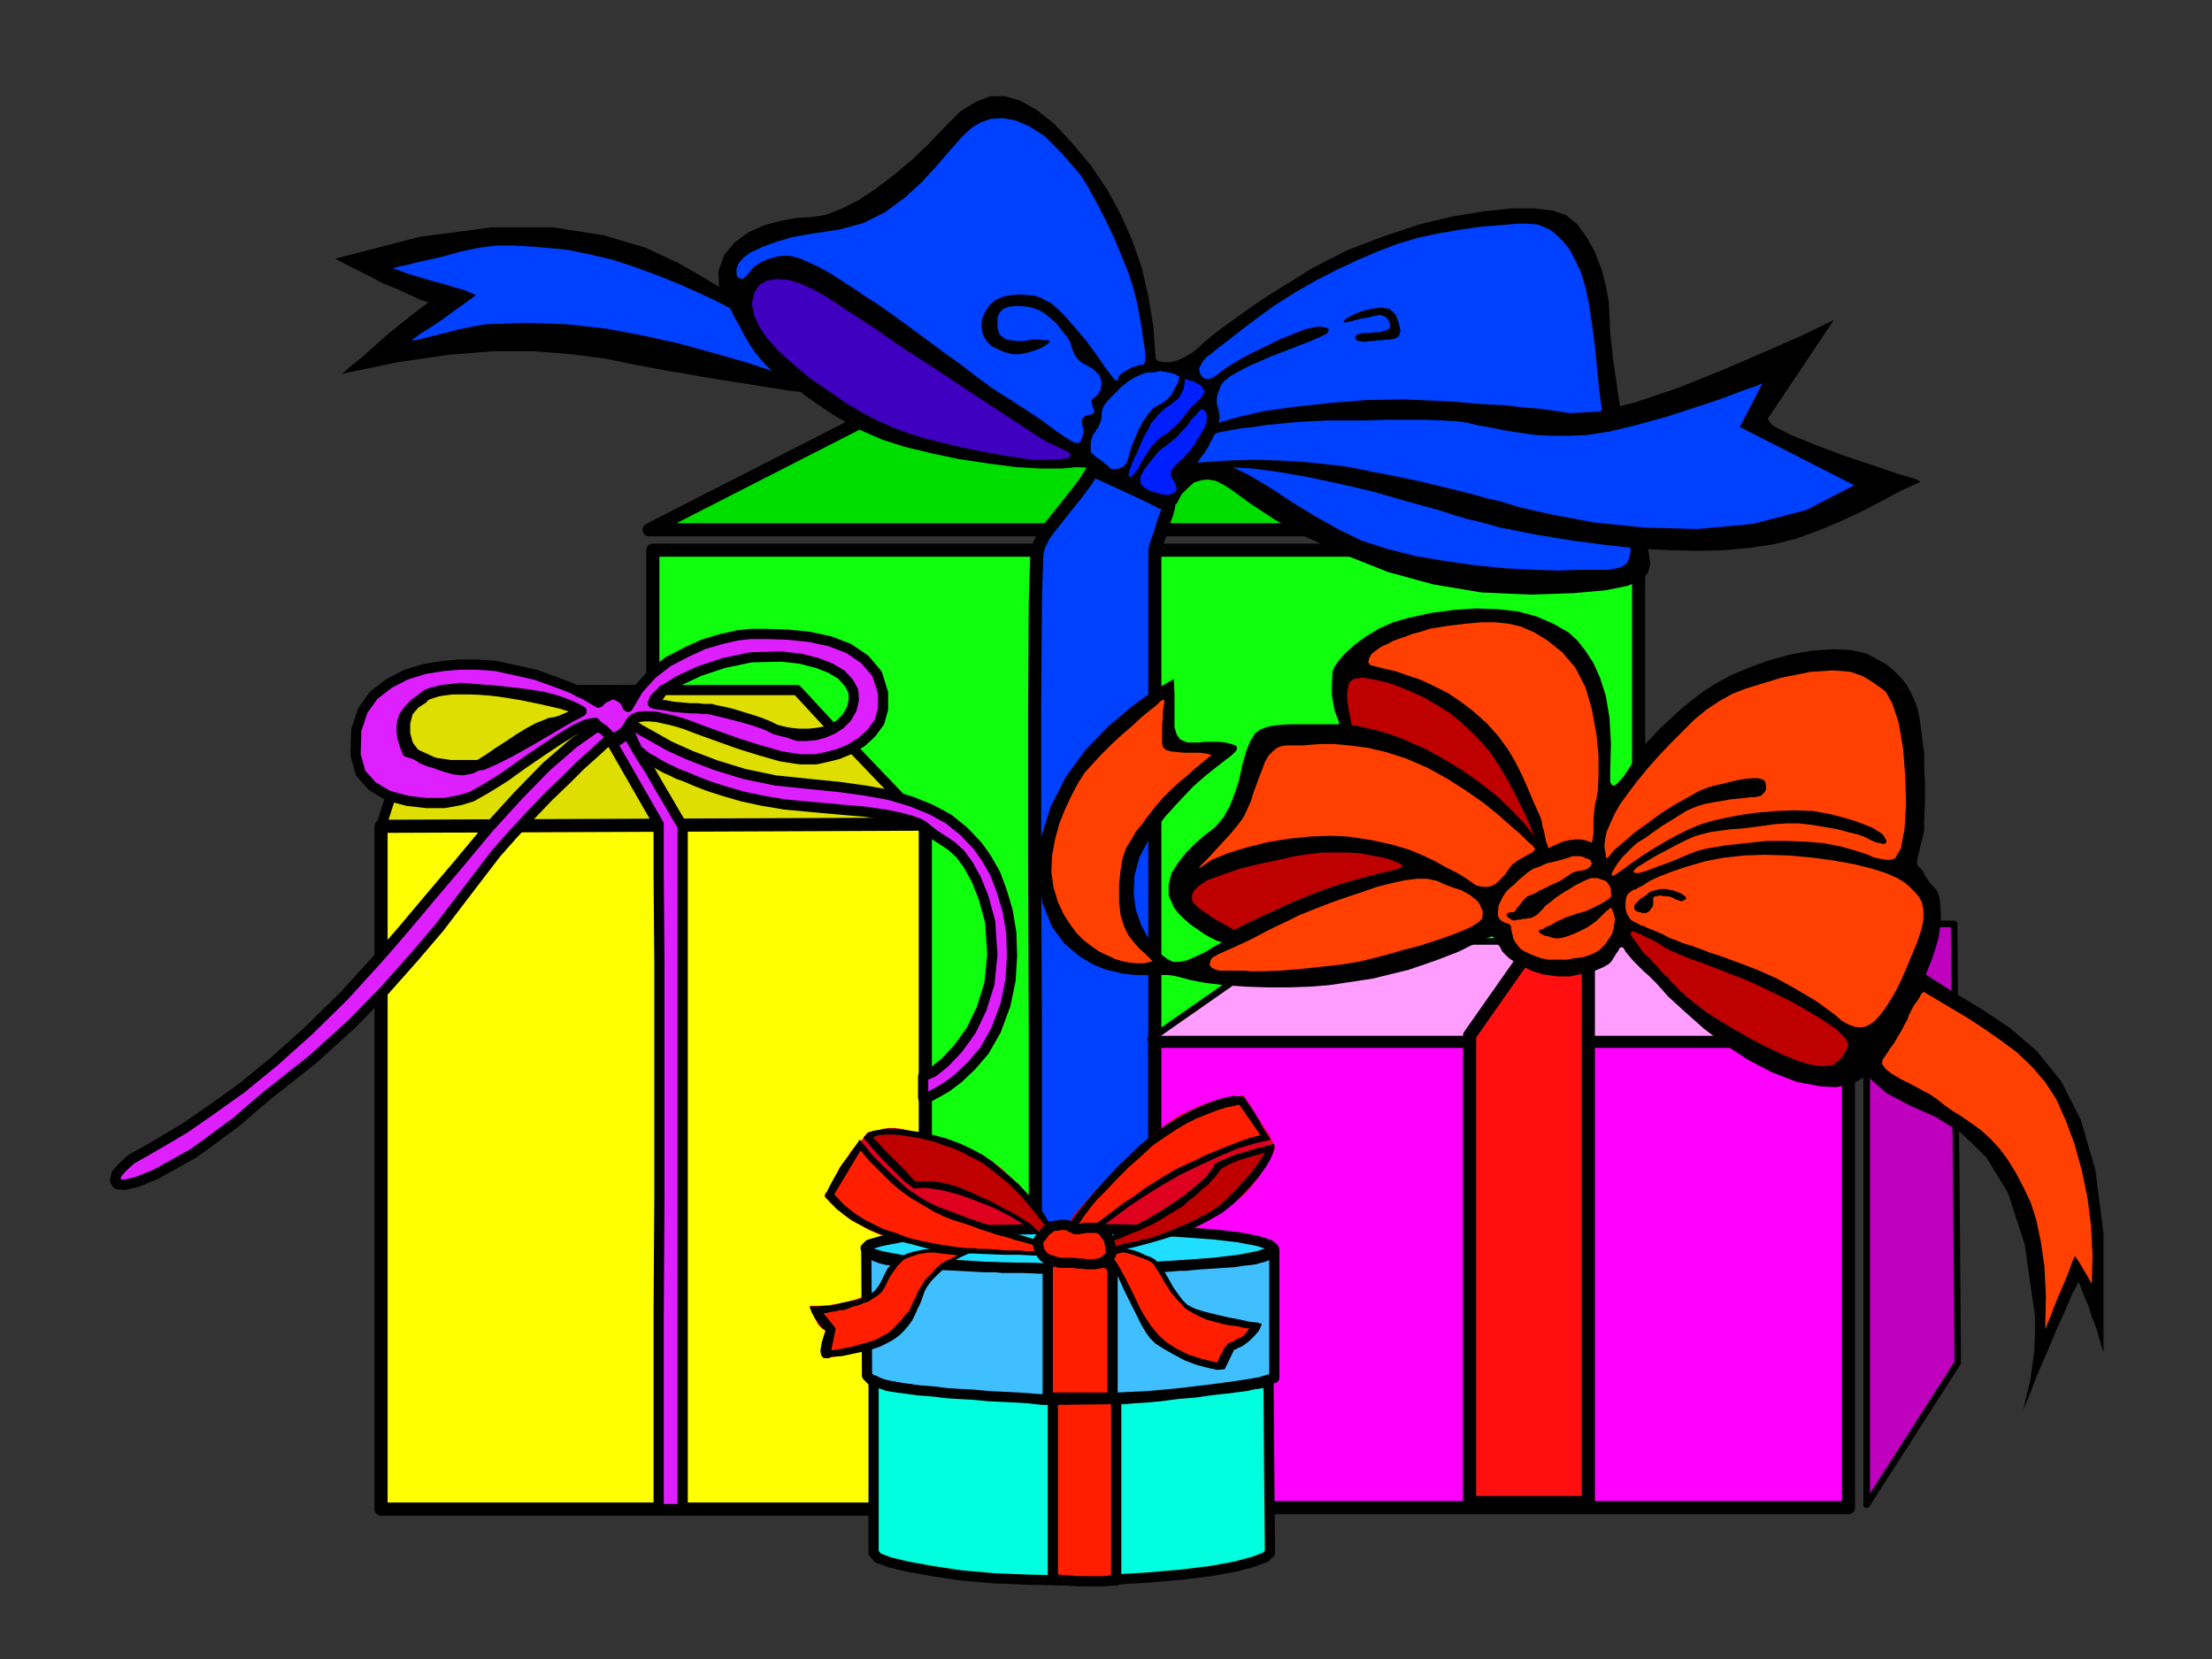 <?xml version="1.0" encoding="UTF-8" standalone="no"?>
<svg
   xmlns:dc="http://purl.org/dc/elements/1.1/"
   xmlns:cc="http://creativecommons.org/ns#"
   xmlns:rdf="http://www.w3.org/1999/02/22-rdf-syntax-ns#"
   xmlns:svg="http://www.w3.org/2000/svg"
   xmlns="http://www.w3.org/2000/svg"
   xmlns:sodipodi="http://sodipodi.sourceforge.net/DTD/sodipodi-0.dtd"
   xmlns:inkscape="http://www.inkscape.org/namespaces/inkscape"
   version="1.0"
   width="129.808mm"
   height="97.367mm"
   id="svg131"
   sodipodi:docname="PA000182.WMF">
  <rect width="100%" height="100%" fill="#333333" stroke="none"/>
  <sodipodi:namedview
     pagecolor="#ffffff"
     bordercolor="#666666"
     borderopacity="1"
     objecttolerance="10"
     gridtolerance="10"
     guidetolerance="10"
     inkscape:pageopacity="0"
     inkscape:pageshadow="2"
     inkscape:window-width="640"
     inkscape:window-height="480"
     id="namedview133" />
  <defs
     id="defs3">
    <pattern
       id="WMFhbasepattern"
       patternUnits="userSpaceOnUse"
       width="6"
       height="6"
       x="0"
       y="0" />
  </defs>
  <path
     style="fill:#00de00;fill-rule:evenodd;fill-opacity:1;stroke:#000000;stroke-width:2.909px;stroke-linecap:round;stroke-linejoin:round;stroke-miterlimit:4;stroke-dasharray:none;stroke-opacity:1;"
     d="  M 345.016,91.96   L 361.984,117.496   L 143.985,117.496   L 196.829,90.506   L 345.016,91.96  z "
     id="path5" />
  <path
     style="fill:#0fff0f;fill-rule:evenodd;fill-opacity:1;stroke:#000000;stroke-width:2.909px;stroke-linecap:round;stroke-linejoin:round;stroke-miterlimit:4;stroke-dasharray:none;stroke-opacity:1;"
     d="  M 363.438,329.861   L 363.438,122.021   L 144.793,122.021   L 144.793,329.861   L 363.438,329.861  z "
     id="path7" />
  <path
     style="fill:#0040ff;fill-rule:evenodd;fill-opacity:1;stroke:#000000;stroke-width:2.909px;stroke-linecap:round;stroke-linejoin:round;stroke-miterlimit:4;stroke-dasharray:none;stroke-opacity:1;"
     d="  M 242.4,104.243   L 240.784,106.829   L 238.845,109.415   L 236.905,111.839   L 234.966,114.264   L 233.189,116.526   L 231.573,118.627   L 230.441,120.89   L 229.957,122.829   L 229.633,133.334   L 229.472,157.577   L 229.472,190.709   L 229.633,228.366   L 229.633,265.861   L 229.795,298.346   L 229.795,321.296   L 229.957,329.861   L 256.136,329.861   L 256.136,122.021   L 256.621,120.243   L 257.267,118.627   L 257.752,116.85   L 258.237,115.395   L 258.721,114.102   L 259.045,112.971   L 259.206,112.324   L 259.206,112.001   L 242.4,104.243  z "
     id="path9" />
  <path
     style="fill:#ff00ff;fill-rule:evenodd;fill-opacity:1;stroke:#000000;stroke-width:2.909px;stroke-linecap:round;stroke-linejoin:round;stroke-miterlimit:4;stroke-dasharray:none;stroke-opacity:1;"
     d="  M 409.979,334.387   L 409.979,230.952   L 256.136,230.952   L 256.136,334.387   L 409.979,334.387  z "
     id="path11" />
  <path
     style="fill:#bf00bf;fill-rule:evenodd;fill-opacity:1;stroke:#000000;stroke-width:1.454px;stroke-linecap:round;stroke-linejoin:round;stroke-miterlimit:4;stroke-dasharray:none;stroke-opacity:1;"
     d="  M 433.411,204.931   L 434.219,302.225   L 414.019,333.74   L 414.019,204.931   L 433.411,204.931  z "
     id="path13" />
  <path
     style="fill:#ff9eff;fill-rule:evenodd;fill-opacity:1;stroke:#000000;stroke-width:1.454px;stroke-linecap:round;stroke-linejoin:round;stroke-miterlimit:4;stroke-dasharray:none;stroke-opacity:1;"
     d="  M 410.625,208.81   L 410.625,230.467   L 255.166,230.467   L 286.193,208.81   L 410.625,208.81  z "
     id="path15" />
  <path
     style="fill:#000000;fill-rule:evenodd;fill-opacity:1;stroke:none;"
     d="  M 256.297,79.354   L 255.813,72.405   L 254.681,65.617   L 253.227,59.314   L 251.126,53.334   L 248.541,47.516   L 245.632,42.182   L 242.077,36.849   L 237.875,31.839   L 233.835,27.475   L 229.957,24.404   L 226.24,22.303   L 222.846,21.334   L 219.614,21.334   L 216.382,22.626   L 212.989,24.727   L 209.595,28.121   L 206.04,31.839   L 202.323,35.394   L 198.283,38.788   L 194.243,41.859   L 190.365,44.445   L 186.486,46.384   L 183.093,47.677   L 179.861,48.162   L 176.79,48.324   L 173.235,48.97   L 169.518,49.94   L 165.963,51.556   L 162.893,53.819   L 160.63,56.566   L 159.337,60.122   L 159.499,64.324   L 161.115,69.172   L 164.347,74.021   L 168.549,79.031   L 173.558,83.718   L 179.053,88.082   L 184.709,91.96   L 190.365,95.193   L 195.536,97.455   L 200.545,99.072   L 206.525,100.526   L 212.665,101.819   L 219.129,102.789   L 225.27,103.597   L 230.765,103.92   L 235.451,103.92   L 238.845,103.597   L 241.592,103.758   L 244.662,105.051   L 247.894,107.152   L 251.126,109.415   L 254.358,111.355   L 257.105,112.809   L 259.368,112.971   L 260.984,111.678   L 262.115,109.577   L 263.569,108.122   L 264.862,106.991   L 266.478,106.506   L 267.933,106.344   L 269.71,106.668   L 271.326,107.476   L 273.104,108.607   L 277.305,111.678   L 282.961,115.395   L 290.072,119.274   L 298.475,123.153   L 307.848,126.87   L 317.867,129.617   L 328.532,131.395   L 339.521,131.88   L 349.056,131.557   L 356.166,130.91   L 361.014,129.941   L 364.084,128.648   L 365.539,127.031   L 366.024,125.092   L 365.7,122.668   L 365.054,119.92   L 363.761,114.91   L 362.63,108.607   L 361.176,101.496   L 359.883,93.9   L 358.752,86.465   L 357.782,79.677   L 357.136,74.021   L 356.974,70.142   L 356.812,66.91   L 356.166,63.354   L 355.196,59.637   L 353.742,55.92   L 351.964,52.687   L 349.864,49.778   L 347.278,47.677   L 344.369,46.707   L 340.329,46.223   L 335.32,46.223   L 329.179,46.869   L 322.23,48   L 314.796,49.778   L 307.04,52.364   L 298.96,55.435   L 291.041,59.475   L 285.87,62.708   L 281.184,65.617   L 277.144,68.364   L 273.75,70.788   L 270.841,72.89   L 268.579,74.667   L 266.801,76.122   L 265.832,77.092   L 264.216,78.385   L 262.438,79.354   L 260.984,80.001   L 259.529,80.324   L 258.237,80.324   L 257.105,80.162   L 256.459,79.839   L 256.297,79.354  z "
     id="path17" />
  <path
     style="fill:#4000bf;fill-rule:evenodd;fill-opacity:1;stroke:none;"
     d="  M 229.633,101.981   L 233.027,101.981   L 235.289,101.819   L 236.744,101.657   L 237.39,101.173   L 237.39,100.849   L 237.229,100.526   L 237.067,100.365   L 236.905,100.203   L 232.057,97.94   L 228.502,95.678   L 222.846,91.96   L 215.897,87.435   L 208.141,82.263   L 200.384,77.253   L 193.597,72.566   L 188.102,69.011   L 184.709,66.748   L 182.446,65.293   L 180.022,64.001   L 177.437,62.869   L 174.851,62.061   L 172.265,61.9   L 170.165,62.223   L 168.387,63.192   L 167.256,64.97   L 166.771,67.395   L 167.256,69.98   L 168.387,72.405   L 170.003,74.829   L 172.265,77.415   L 174.689,79.677   L 177.275,81.94   L 179.861,84.041   L 183.901,86.789   L 187.617,89.375   L 191.173,91.476   L 194.566,93.253   L 197.798,94.708   L 201.192,96.001   L 204.747,97.132   L 208.625,98.102   L 211.857,98.91   L 214.928,99.556   L 217.998,100.203   L 220.745,100.688   L 223.493,101.173   L 225.917,101.496   L 227.856,101.819   L 229.633,101.981  z "
     id="path19" />
  <path
     style="fill:#0040ff;fill-rule:evenodd;fill-opacity:1;stroke:none;"
     d="  M 244.339,85.334   L 244.177,85.819   L 244.177,86.465   L 243.854,86.789   L 243.693,87.273   L 243.369,87.597   L 243.046,87.92   L 242.723,88.243   L 242.4,88.405   L 242.077,88.89   L 242.077,89.213   L 242.238,89.698   L 242.4,90.344   L 242.561,90.667   L 242.723,91.152   L 242.723,91.476   L 242.561,91.637   L 242.238,91.799   L 241.915,91.96   L 241.43,92.122   L 241.107,92.122   L 240.622,92.284   L 240.461,92.445   L 240.137,92.768   L 239.976,93.092   L 239.976,93.577   L 239.976,93.9   L 239.976,94.061   L 240.137,94.385   L 240.137,94.708   L 240.299,95.031   L 240.299,95.516   L 240.299,96.001   L 240.137,96.647   L 239.976,97.132   L 239.814,97.617   L 239.653,97.94   L 239.168,98.263   L 238.845,98.263   L 238.198,98.102   L 237.552,97.779   L 236.259,96.971   L 234.805,96.001   L 233.027,94.708   L 231.088,93.253   L 229.149,91.96   L 227.209,90.667   L 225.432,89.536   L 223.977,88.566   L 222.361,87.597   L 219.937,85.981   L 217.029,83.88   L 213.473,81.132   L 209.433,78.223   L 205.07,74.991   L 200.222,71.435   L 195.051,67.718   L 192.465,66.102   L 189.88,64.324   L 187.133,62.546   L 184.385,60.768   L 181.8,59.314   L 179.376,58.182   L 177.113,57.213   L 175.013,56.728   L 173.72,56.728   L 172.427,56.889   L 171.134,57.213   L 169.841,57.697   L 168.71,58.182   L 167.741,58.829   L 166.933,59.475   L 166.448,60.122   L 165.801,60.93   L 165.155,61.576   L 164.67,61.9   L 164.185,61.738   L 163.701,61.576   L 163.377,61.091   L 163.377,60.445   L 163.377,59.475   L 163.862,58.344   L 164.993,57.051   L 166.609,55.92   L 169.033,54.788   L 172.104,53.657   L 175.982,52.526   L 180.669,51.718   L 186.163,50.91   L 191.496,49.455   L 196.344,47.031   L 200.707,43.798   L 204.585,40.243   L 207.979,36.526   L 210.888,33.132   L 213.473,30.222   L 215.574,28.283   L 217.513,27.152   L 219.776,26.344   L 222.361,26.182   L 225.109,26.667   L 228.179,27.96   L 231.734,30.222   L 235.451,33.94   L 239.653,38.788   L 241.269,41.374   L 243.046,44.606   L 244.985,48.324   L 246.925,52.364   L 248.702,56.566   L 250.318,60.607   L 251.449,64.162   L 252.257,67.395   L 252.742,70.142   L 253.227,72.728   L 253.55,75.152   L 253.873,77.092   L 254.035,78.869   L 254.035,80.001   L 253.712,80.809   L 253.389,80.97   L 252.742,80.97   L 252.257,81.132   L 251.773,81.294   L 251.126,81.455   L 250.48,81.778   L 249.995,82.102   L 249.349,82.425   L 248.864,82.748   L 248.541,83.071   L 248.217,83.395   L 248.056,83.718   L 248.056,84.041   L 247.894,84.364   L 247.733,84.364   L 247.571,84.364   L 247.248,84.203   L 246.44,83.233   L 244.985,81.294   L 243.208,78.708   L 240.945,75.637   L 238.36,72.566   L 235.774,69.657   L 233.35,67.395   L 230.926,66.102   L 229.633,65.617   L 228.017,65.455   L 226.078,65.293   L 224.301,65.455   L 222.523,65.778   L 220.745,66.586   L 219.453,67.718   L 218.483,69.172   L 217.837,70.788   L 217.675,72.243   L 217.837,73.536   L 218.321,74.829   L 218.968,75.799   L 219.937,76.768   L 221.23,77.415   L 222.685,78.061   L 224.462,78.546   L 226.24,78.546   L 227.856,78.223   L 229.472,77.738   L 230.765,77.253   L 231.896,76.607   L 232.542,76.122   L 232.865,75.799   L 232.704,75.637   L 232.542,75.475   L 231.896,75.475   L 231.411,75.475   L 230.603,75.314   L 229.957,75.314   L 229.31,75.314   L 228.825,75.314   L 228.179,75.475   L 227.048,75.637   L 225.593,75.637   L 224.139,75.475   L 222.846,75.152   L 221.715,74.182   L 221.23,72.728   L 221.23,70.465   L 221.715,69.334   L 222.523,68.526   L 223.654,68.041   L 225.109,67.879   L 226.563,67.879   L 228.017,68.041   L 229.31,68.364   L 230.603,68.849   L 231.896,69.657   L 233.027,70.627   L 234.158,71.597   L 235.128,72.728   L 235.936,73.859   L 236.744,74.829   L 237.39,75.96   L 237.713,77.092   L 238.037,77.9   L 238.36,78.708   L 238.845,79.354   L 239.168,79.839   L 239.814,80.324   L 240.299,80.647   L 240.945,80.97   L 241.753,81.455   L 242.561,81.94   L 243.046,82.425   L 243.531,82.91   L 243.854,83.233   L 244.016,83.718   L 244.177,84.203   L 244.339,84.688   L 244.339,85.334  z "
     id="path21" />
  <path
     style="fill:#0040ff;fill-rule:evenodd;fill-opacity:1;stroke:none;"
     d="  M 257.429,82.263   L 256.621,82.425   L 255.813,82.587   L 254.843,82.587   L 253.873,82.748   L 252.742,83.233   L 251.611,83.718   L 250.318,84.526   L 248.864,85.657   L 247.571,86.95   L 246.601,87.92   L 245.793,88.728   L 245.147,89.536   L 244.662,90.344   L 244.501,90.829   L 244.339,91.476   L 244.339,91.96   L 244.339,92.607   L 244.177,92.93   L 244.177,93.415   L 244.016,93.738   L 243.854,94.061   L 243.693,94.546   L 243.531,94.87   L 243.208,95.193   L 242.885,95.839   L 242.4,96.486   L 242.077,97.455   L 241.915,98.263   L 241.915,99.233   L 241.915,99.88   L 242.077,100.526   L 242.561,100.849   L 243.046,101.334   L 243.531,101.657   L 244.016,101.981   L 244.501,102.304   L 244.824,102.627   L 245.309,102.95   L 245.632,103.274   L 245.955,103.597   L 246.278,103.92   L 246.763,104.082   L 247.409,104.082   L 248.056,103.92   L 248.702,103.758   L 249.349,103.274   L 249.833,102.789   L 250.157,101.981   L 250.48,100.688   L 250.965,99.072   L 251.773,97.132   L 252.581,95.193   L 253.55,93.415   L 254.681,91.799   L 255.813,90.506   L 256.944,89.859   L 257.913,89.375   L 258.883,88.566   L 259.691,87.758   L 260.337,86.627   L 260.822,85.657   L 261.307,84.849   L 261.469,84.041   L 261.63,83.556   L 261.307,83.395   L 260.822,83.071   L 260.337,82.91   L 259.853,82.748   L 259.045,82.587   L 258.398,82.425   L 257.913,82.425   L 257.429,82.263  z "
     id="path23" />
  <path
     style="fill:#001fff;fill-rule:evenodd;fill-opacity:1;stroke:none;"
     d="  M 262.761,84.041   L 262.761,84.526   L 262.761,85.172   L 262.6,85.496   L 262.6,85.981   L 262.438,86.465   L 262.276,86.789   L 261.953,87.273   L 261.792,87.758   L 261.307,88.405   L 260.499,89.051   L 259.691,89.698   L 258.721,90.344   L 257.752,91.152   L 256.782,92.122   L 255.974,93.092   L 255.166,94.061   L 254.681,95.193   L 254.197,96.001   L 253.712,96.809   L 253.389,97.617   L 253.065,98.263   L 252.742,99.072   L 252.419,99.718   L 252.096,100.688   L 251.611,101.496   L 251.288,102.304   L 250.965,102.95   L 250.803,103.597   L 250.48,104.243   L 250.48,104.728   L 250.318,105.051   L 250.318,105.536   L 250.48,105.698   L 250.641,105.86   L 250.803,105.86   L 251.126,105.536   L 251.449,105.213   L 251.773,104.728   L 252.257,104.243   L 252.742,103.435   L 253.065,102.627   L 253.712,101.657   L 254.197,100.849   L 254.843,99.88   L 255.489,98.91   L 256.297,98.102   L 257.105,97.294   L 257.913,96.647   L 258.883,96.162   L 259.691,95.354   L 260.661,94.546   L 261.469,93.738   L 262.276,92.768   L 262.923,91.96   L 263.569,91.152   L 264.054,90.506   L 264.7,89.859   L 265.347,89.375   L 265.832,88.728   L 266.478,88.243   L 266.801,87.597   L 267.125,87.112   L 267.125,86.627   L 266.801,86.142   L 266.478,85.657   L 265.832,85.172   L 265.185,84.849   L 264.539,84.526   L 263.892,84.364   L 263.408,84.203   L 262.923,84.041   L 262.761,84.041  z "
     id="path25" />
  <path
     style="fill:#001fff;fill-rule:evenodd;fill-opacity:1;stroke:none;"
     d="  M 265.993,91.152   L 265.509,91.799   L 264.862,92.445   L 264.216,93.092   L 263.569,94.061   L 262.761,95.031   L 261.792,96.001   L 260.822,97.132   L 259.529,98.102   L 258.56,98.91   L 257.59,99.556   L 256.782,100.365   L 255.974,101.334   L 255.328,102.142   L 254.681,102.95   L 254.197,103.597   L 253.712,104.243   L 253.389,104.89   L 253.065,105.375   L 252.904,106.021   L 252.904,106.668   L 253.065,107.314   L 253.389,107.799   L 254.197,108.445   L 255.166,108.93   L 256.297,109.253   L 257.429,109.577   L 258.398,109.738   L 259.206,109.738   L 259.853,109.577   L 260.337,109.415   L 260.822,108.93   L 260.984,108.445   L 260.822,107.799   L 260.661,107.152   L 260.337,106.668   L 260.014,106.183   L 259.691,105.536   L 259.691,105.051   L 259.853,104.405   L 260.337,103.597   L 260.984,102.95   L 261.792,102.142   L 262.438,101.657   L 262.923,101.011   L 263.408,100.526   L 264.054,99.88   L 264.377,99.233   L 265.024,98.587   L 265.347,97.779   L 265.832,97.132   L 266.317,96.324   L 266.64,95.678   L 267.125,95.031   L 267.286,94.385   L 267.609,93.738   L 267.609,93.092   L 267.771,92.607   L 267.609,91.96   L 267.448,91.476   L 267.286,91.152   L 267.125,90.991   L 266.801,90.829   L 266.317,90.829   L 265.993,91.152  z "
     id="path27" />
  <path
     style="fill:#0040ff;fill-rule:evenodd;fill-opacity:1;stroke:none;"
     d="  M 267.933,102.304   L 266.64,102.95   L 265.832,103.112   L 265.347,102.789   L 265.024,102.304   L 265.024,101.819   L 265.185,101.011   L 265.509,100.365   L 266.155,99.88   L 267.286,99.072   L 268.256,98.263   L 269.064,97.455   L 269.548,96.647   L 270.033,95.678   L 270.195,94.708   L 270.356,93.577   L 270.518,92.284   L 270.356,91.314   L 270.195,90.667   L 270.033,90.183   L 269.872,89.536   L 269.872,89.051   L 269.872,88.405   L 270.033,87.435   L 270.518,86.304   L 270.68,85.657   L 271.003,85.172   L 271.488,84.526   L 272.134,84.041   L 272.942,83.395   L 274.073,82.748   L 275.528,81.94   L 277.467,80.97   L 279.406,80.162   L 281.507,79.193   L 283.608,78.385   L 285.708,77.576   L 287.809,76.768   L 289.91,75.96   L 291.849,75.152   L 293.627,74.344   L 294.273,74.021   L 294.596,73.536   L 294.758,73.213   L 294.596,72.89   L 294.112,72.728   L 293.627,72.566   L 292.657,72.405   L 291.526,72.566   L 289.425,73.051   L 287.001,74.021   L 284.092,75.152   L 281.184,76.607   L 278.113,78.061   L 275.366,79.516   L 272.942,80.97   L 271.003,82.263   L 270.033,83.071   L 269.064,83.718   L 268.256,84.041   L 267.609,84.041   L 266.963,83.88   L 266.64,83.556   L 266.317,83.071   L 265.993,82.263   L 265.993,81.617   L 266.317,80.97   L 266.801,80.162   L 267.609,79.193   L 268.74,78.385   L 269.872,77.415   L 271.164,76.445   L 272.619,75.314   L 277.628,71.435   L 282.476,67.879   L 287.324,64.809   L 291.849,62.223   L 296.536,59.798   L 301.06,57.697   L 305.585,55.758   L 310.272,53.98   L 314.635,52.687   L 319.321,51.718   L 324.008,50.91   L 328.532,50.263   L 332.734,49.94   L 336.289,49.617   L 339.036,49.617   L 340.976,49.778   L 342.268,50.263   L 343.723,50.91   L 345.177,52.041   L 346.632,53.495   L 348.086,55.273   L 349.379,57.697   L 350.672,60.445   L 351.641,63.677   L 352.449,67.556   L 353.096,71.92   L 353.742,76.768   L 354.227,81.778   L 354.712,86.627   L 355.358,91.314   L 355.843,95.516   L 356.489,99.233   L 357.297,102.466   L 358.105,105.698   L 358.913,108.93   L 359.721,112.001   L 360.529,114.91   L 361.014,117.658   L 361.499,120.082   L 361.66,122.183   L 361.337,123.799   L 360.852,124.93   L 359.721,125.738   L 358.428,126.062   L 356.651,126.385   L 354.712,126.385   L 352.449,126.385   L 350.025,126.385   L 345.824,126.547   L 340.491,126.385   L 334.188,126.062   L 327.401,125.415   L 320.614,124.446   L 313.827,123.314   L 307.524,121.698   L 302.03,119.92   L 297.02,117.496   L 291.849,114.587   L 286.516,111.355   L 281.668,108.122   L 276.982,105.375   L 273.104,103.435   L 270.033,102.304   L 267.933,102.304  z "
     id="path29" />
  <path
     style="fill:#000000;fill-rule:evenodd;fill-opacity:1;stroke:none;"
     d="  M 298.313,71.597   L 297.99,71.273   L 298.636,70.627   L 300.091,69.819   L 302.03,69.011   L 304.131,68.526   L 306.232,68.203   L 308.171,68.526   L 309.464,69.657   L 309.948,70.788   L 310.272,71.758   L 310.433,72.566   L 310.595,73.374   L 310.433,74.182   L 310.11,74.667   L 309.625,74.991   L 309.14,75.152   L 308.171,75.314   L 307.363,75.314   L 306.393,75.475   L 305.585,75.475   L 304.616,75.637   L 303.808,75.637   L 303,75.799   L 302.353,75.799   L 301.384,75.637   L 300.899,75.475   L 300.576,75.152   L 300.576,74.829   L 300.737,74.506   L 301.06,74.182   L 301.707,74.021   L 302.353,73.859   L 303,73.859   L 303.969,73.859   L 304.777,73.698   L 305.747,73.698   L 306.555,73.536   L 307.201,73.374   L 307.848,73.051   L 308.171,72.89   L 308.332,72.405   L 308.332,71.92   L 308.171,71.435   L 307.848,70.95   L 307.524,70.465   L 307.04,70.142   L 306.555,69.98   L 306.07,69.819   L 305.424,69.98   L 304.454,70.142   L 303.323,70.465   L 302.03,70.627   L 300.737,70.95   L 299.606,71.273   L 298.798,71.435   L 298.313,71.597  z "
     id="path31" />
  <path
     style="fill:#ff0f0f;fill-rule:evenodd;fill-opacity:1;stroke:#000000;stroke-width:2.909px;stroke-linecap:round;stroke-linejoin:round;stroke-miterlimit:4;stroke-dasharray:none;stroke-opacity:1;"
     d="  M 352.288,229.659   L 352.288,333.255   L 325.947,333.255   L 325.947,229.659   L 340.006,209.618   L 352.288,209.618   L 352.288,229.659  z "
     id="path33" />
  <path
     style="fill:#000000;fill-rule:evenodd;fill-opacity:1;stroke:none;"
     d="  M 404,240.972   L 398.667,240.002   L 393.172,237.901   L 387.84,235.154   L 382.668,231.76   L 377.982,228.204   L 373.78,224.487   L 370.064,221.093   L 367.316,218.022   L 366.67,217.376   L 365.7,216.406   L 364.569,215.436   L 363.438,214.305   L 362.307,213.174   L 361.337,212.042   L 360.529,211.073   L 360.206,210.426   L 359.883,210.103   L 359.56,210.103   L 359.236,210.264   L 358.913,210.911   L 358.428,211.557   L 357.944,212.365   L 357.459,213.174   L 356.812,213.82   L 355.681,214.467   L 354.227,215.113   L 352.772,215.598   L 351.318,215.921   L 349.702,216.244   L 348.248,216.568   L 346.793,216.568   L 345.5,216.568   L 344.369,216.406   L 343.238,216.244   L 342.107,216.083   L 341.137,215.759   L 340.006,215.436   L 339.036,214.951   L 337.905,214.467   L 336.774,213.82   L 335.966,213.335   L 335.158,212.85   L 334.512,212.365   L 333.865,211.719   L 333.219,211.073   L 332.734,210.103   L 332.088,209.295   L 331.603,208.163   L 330.956,207.679   L 329.502,208.163   L 327.078,209.295   L 323.523,211.073   L 318.513,213.012   L 312.372,215.113   L 304.454,217.052   L 294.758,218.507   L 290.556,218.83   L 286.032,218.992   L 281.022,218.992   L 276.174,218.83   L 271.649,218.507   L 267.448,218.022   L 264.054,217.376   L 261.63,216.729   L 260.337,216.406   L 258.883,216.244   L 257.105,216.244   L 255.328,216.244   L 253.55,216.244   L 251.934,216.244   L 250.318,216.083   L 248.864,215.921   L 247.733,215.598   L 245.47,215.113   L 242.561,213.982   L 239.329,212.042   L 236.097,209.295   L 233.35,205.578   L 231.249,200.406   L 230.28,193.941   L 230.765,186.183   L 233.027,178.911   L 236.421,172.284   L 240.784,166.304   L 245.793,161.133   L 250.965,156.769   L 255.813,153.213   L 260.337,150.628   L 260.499,153.86   L 260.499,156.607   L 260.499,159.193   L 260.499,161.294   L 260.984,162.911   L 261.792,164.042   L 263.408,164.688   L 265.993,164.688   L 267.286,164.527   L 268.74,164.527   L 270.356,164.527   L 271.811,164.688   L 273.104,165.012   L 274.073,165.335   L 274.396,165.82   L 274.235,166.466   L 273.265,167.436   L 271.811,168.567   L 269.71,170.183   L 267.286,172.123   L 264.539,174.547   L 261.63,177.618   L 258.398,181.173   L 255.166,185.537   L 252.742,190.062   L 251.611,194.264   L 251.449,198.305   L 251.934,201.86   L 253.065,205.093   L 254.52,207.84   L 256.136,210.103   L 257.59,211.719   L 258.883,212.689   L 260.176,213.335   L 261.63,213.335   L 263.246,213.012   L 264.7,212.365   L 266.155,211.719   L 267.771,210.911   L 269.225,209.941   L 269.387,209.941   L 269.71,209.78   L 269.872,209.618   L 270.033,209.456   L 270.356,209.456   L 270.518,209.295   L 270.68,209.133   L 271.003,208.972   L 269.872,208.648   L 268.579,208.002   L 267.125,207.194   L 265.509,206.062   L 263.892,204.931   L 262.438,203.638   L 261.307,202.507   L 260.337,201.214   L 259.206,198.628   L 259.206,196.204   L 259.853,193.618   L 261.307,191.355   L 263.084,189.093   L 265.185,186.992   L 267.448,185.052   L 269.548,183.436   L 271.326,181.335   L 272.78,178.749   L 273.912,175.84   L 274.881,172.769   L 275.528,169.698   L 276.336,166.789   L 277.305,164.365   L 278.436,162.587   L 279.568,161.779   L 281.345,161.133   L 283.446,160.809   L 286.032,160.648   L 288.617,160.648   L 291.526,160.648   L 294.273,160.648   L 296.859,160.648   L 297.02,160.486   L 296.859,159.84   L 296.536,159.032   L 296.051,157.739   L 295.728,156.123   L 295.404,154.183   L 295.404,151.759   L 295.566,149.011   L 295.889,148.042   L 296.859,146.587   L 298.313,144.971   L 300.414,143.032   L 302.838,141.254   L 305.747,139.476   L 308.979,138.021   L 312.372,137.052   L 317.544,135.92   L 322.553,135.274   L 327.401,134.951   L 332.088,135.112   L 336.612,135.597   L 340.814,136.728   L 344.531,138.345   L 347.924,140.284   L 349.864,142.062   L 351.641,144.324   L 353.419,147.072   L 354.873,150.304   L 356.166,154.345   L 356.974,159.193   L 357.297,164.85   L 357.136,171.315   L 357.136,173.416   L 357.62,174.224   L 358.105,174.224   L 359.075,173.416   L 360.206,172.123   L 361.337,170.345   L 362.792,168.244   L 364.084,166.143   L 364.892,165.012   L 366.347,163.557   L 368.124,161.618   L 370.387,159.517   L 372.649,157.416   L 375.235,155.314   L 377.82,153.375   L 380.244,151.759   L 383.8,149.819   L 388.001,148.042   L 392.526,146.426   L 397.212,145.133   L 401.899,144.324   L 406.424,144.001   L 410.464,144.163   L 414.019,144.971   L 416.12,146.102   L 418.22,147.234   L 419.998,148.688   L 421.614,150.304   L 422.907,151.921   L 423.876,153.698   L 424.684,155.476   L 425.331,157.254   L 425.816,159.678   L 426.139,162.102   L 426.462,164.688   L 426.785,167.436   L 426.785,170.345   L 426.947,173.739   L 426.947,177.618   L 426.785,181.981   L 426.785,183.921   L 426.462,185.699   L 425.977,187.476   L 425.654,188.931   L 425.331,190.224   L 425.169,191.194   L 425.331,192.002   L 425.816,192.487   L 426.3,192.971   L 426.624,193.456   L 426.785,193.941   L 427.108,194.426   L 427.432,194.911   L 427.755,195.396   L 428.24,196.042   L 428.886,196.689   L 429.694,197.658   L 430.179,199.113   L 430.34,200.891   L 430.502,202.992   L 430.34,205.254   L 430.017,207.679   L 429.371,210.103   L 428.563,212.527   L 427.916,214.143   L 427.108,216.244   L 425.977,218.83   L 424.523,221.578   L 423.23,224.325   L 421.937,226.749   L 420.806,228.85   L 419.998,229.982   L 418.382,232.568   L 416.928,234.992   L 415.312,236.931   L 413.857,238.548   L 411.918,239.84   L 409.817,240.649   L 407.232,241.133   L 404,240.972  z "
     id="path35" />
  <path
     style="fill:#bf0000;fill-rule:evenodd;fill-opacity:1;stroke:none;"
     d="  M 376.528,223.032   L 378.467,224.487   L 381.214,226.265   L 384.446,228.204   L 388.163,230.305   L 391.88,232.244   L 395.596,234.022   L 398.828,235.315   L 401.576,236.123   L 403.515,236.446   L 405.292,236.446   L 406.747,236.123   L 407.716,235.315   L 408.524,234.507   L 409.171,233.537   L 409.656,232.568   L 409.979,231.598   L 409.332,230.305   L 407.393,228.366   L 404.323,226.265   L 400.606,224.002   L 396.566,221.739   L 392.526,219.8   L 389.132,218.184   L 386.547,217.052   L 385.254,216.568   L 383.476,215.921   L 381.537,215.113   L 379.436,214.305   L 377.336,213.497   L 375.396,212.85   L 373.78,212.204   L 372.649,211.719   L 371.033,211.073   L 369.417,210.264   L 367.963,209.295   L 366.508,208.487   L 365.054,207.84   L 363.923,207.194   L 362.953,206.87   L 362.307,206.547   L 361.822,206.709   L 361.66,207.032   L 361.822,207.517   L 362.145,208.002   L 362.468,208.487   L 362.953,209.133   L 363.438,209.78   L 363.761,210.264   L 364.084,210.749   L 364.731,211.557   L 365.7,212.365   L 366.67,213.497   L 367.64,214.467   L 368.448,215.436   L 369.256,216.244   L 369.902,216.729   L 370.71,217.86   L 371.68,218.669   L 372.488,219.638   L 373.296,220.285   L 374.104,221.093   L 374.912,221.739   L 375.72,222.386   L 376.528,223.032  z "
     id="path37" />
  <path
     style="fill:#ff4000;fill-rule:evenodd;fill-opacity:1;stroke:none;"
     d="  M 352.772,186.83   L 353.096,186.83   L 353.257,186.022   L 353.419,184.891   L 353.419,183.436   L 353.419,181.82   L 353.58,180.204   L 353.742,178.587   L 354.065,177.294   L 354.388,175.355   L 354.55,172.123   L 354.55,167.759   L 354.065,162.749   L 353.096,157.416   L 351.641,152.405   L 349.379,148.042   L 346.47,144.648   L 343.238,142.062   L 340.329,140.284   L 337.42,138.991   L 334.673,138.345   L 331.764,138.021   L 328.532,138.021   L 324.977,138.345   L 320.937,138.829   L 318.998,139.153   L 317.059,139.476   L 315.12,140.122   L 313.18,140.607   L 311.564,141.254   L 310.11,141.739   L 308.817,142.223   L 308.009,142.708   L 307.201,143.032   L 306.232,143.516   L 305.1,144.324   L 304.131,145.133   L 303.646,146.102   L 303.484,146.91   L 303.969,147.557   L 305.424,147.88   L 307.201,148.365   L 309.464,148.85   L 312.211,149.819   L 315.12,150.789   L 318.19,152.244   L 321.099,153.698   L 324.008,155.638   L 326.755,157.739   L 329.825,160.486   L 332.411,163.395   L 334.512,166.304   L 336.128,169.052   L 337.582,171.961   L 338.875,174.87   L 340.168,177.941   L 341.622,181.173   L 341.945,182.143   L 342.107,183.274   L 342.43,184.244   L 342.592,185.052   L 342.753,185.86   L 342.915,186.668   L 343.238,187.476   L 343.4,188.123   L 345.177,187.315   L 346.632,186.668   L 348.086,186.345   L 349.379,186.183   L 350.51,186.183   L 351.48,186.345   L 352.126,186.507   L 352.772,186.83  z "
     id="path39" />
  <path
     style="fill:#bf0000;fill-rule:evenodd;fill-opacity:1;stroke:none;"
     d="  M 302.515,150.304   L 305.1,150.789   L 307.848,151.436   L 310.595,152.405   L 313.342,153.537   L 316.089,154.83   L 318.836,156.446   L 321.422,158.062   L 323.846,160.001   L 326.108,162.102   L 328.371,164.365   L 330.472,166.789   L 332.411,169.698   L 334.35,172.931   L 336.289,176.648   L 338.39,180.85   L 340.329,185.537   L 338.067,182.628   L 335.158,179.557   L 331.926,176.486   L 328.209,173.577   L 324.331,170.83   L 320.291,168.406   L 316.251,166.143   L 312.211,164.365   L 311.08,163.88   L 309.787,163.395   L 308.494,162.911   L 306.878,162.426   L 305.262,161.941   L 303.646,161.618   L 301.707,161.133   L 299.768,160.809   L 299.606,159.84   L 299.444,158.708   L 299.121,157.577   L 298.96,156.284   L 298.798,154.991   L 298.798,153.698   L 298.96,152.567   L 299.283,151.274   L 299.606,151.112   L 299.929,150.789   L 300.252,150.628   L 300.737,150.466   L 301.222,150.466   L 301.707,150.304   L 302.192,150.304   L 302.515,150.304  z "
     id="path41" />
  <path
     style="fill:#bf0000;fill-rule:evenodd;fill-opacity:1;stroke:none;"
     d="  M 273.75,206.224   L 273.104,205.901   L 271.972,205.254   L 270.518,204.446   L 269.064,203.638   L 267.771,202.668   L 266.478,201.86   L 265.509,201.052   L 265.024,200.567   L 264.539,200.083   L 264.377,199.274   L 264.377,198.466   L 264.862,197.497   L 265.832,196.527   L 267.771,195.234   L 270.841,194.103   L 275.043,192.648   L 279.729,191.517   L 283.608,190.709   L 287.163,189.901   L 290.395,189.416   L 293.465,189.093   L 296.212,189.093   L 298.96,189.093   L 301.868,189.254   L 303.323,189.577   L 305.1,189.901   L 306.878,190.224   L 308.494,190.709   L 309.787,191.194   L 310.756,191.678   L 311.08,192.002   L 310.756,192.487   L 309.625,192.81   L 307.848,193.295   L 305.747,193.779   L 303.161,194.426   L 300.252,195.234   L 297.02,196.204   L 293.627,197.335   L 290.233,198.628   L 288.456,199.436   L 286.678,200.083   L 284.577,201.052   L 282.638,202.022   L 280.376,202.992   L 278.275,203.961   L 276.012,205.093   L 273.75,206.224  z "
     id="path43" />
  <path
     style="fill:#ff4000;fill-rule:evenodd;fill-opacity:1;stroke:none;"
     d="  M 357.944,205.093   L 357.944,205.578   L 357.944,205.901   L 357.782,206.224   L 357.782,206.386   L 357.62,206.709   L 357.62,207.032   L 357.297,207.517   L 357.136,207.84   L 356.651,208.487   L 356.166,209.295   L 355.52,209.941   L 354.712,210.749   L 353.58,211.396   L 352.449,211.881   L 350.833,212.365   L 349.217,212.527   L 348.409,212.689   L 347.44,212.85   L 346.308,212.85   L 345.016,212.85   L 343.4,212.85   L 341.784,212.527   L 340.006,211.881   L 338.228,211.073   L 337.42,210.588   L 336.936,210.103   L 336.451,209.456   L 335.966,208.81   L 335.643,208.163   L 335.481,207.355   L 335.32,206.709   L 335.158,206.062   L 335.158,205.416   L 334.673,204.931   L 334.188,204.769   L 333.704,204.608   L 333.057,204.285   L 332.572,203.8   L 332.249,203.153   L 332.249,202.022   L 332.411,200.729   L 332.896,199.759   L 333.38,198.79   L 334.027,197.82   L 334.835,197.012   L 335.804,196.204   L 336.774,195.234   L 337.744,194.426   L 338.875,193.456   L 340.168,192.648   L 341.622,192.163   L 342.915,191.517   L 344.369,191.194   L 345.662,190.87   L 346.793,190.547   L 347.924,190.224   L 348.732,189.901   L 349.54,189.901   L 350.51,189.901   L 351.156,190.062   L 351.803,190.385   L 352.449,190.547   L 352.772,190.87   L 352.934,191.194   L 353.096,191.517   L 352.934,191.84   L 352.772,192.163   L 352.288,192.487   L 351.964,192.81   L 351.318,192.971   L 350.833,193.133   L 350.187,193.133   L 349.702,193.295   L 349.056,193.456   L 348.409,193.779   L 347.763,194.264   L 346.955,194.749   L 346.308,195.234   L 345.662,195.557   L 345.016,195.88   L 344.208,196.204   L 343.561,196.527   L 342.915,196.85   L 342.268,197.173   L 341.46,197.497   L 340.814,197.982   L 340.006,198.305   L 339.198,198.628   L 338.552,198.951   L 337.905,199.598   L 337.42,200.244   L 336.936,200.891   L 336.451,201.375   L 336.128,202.022   L 335.643,202.345   L 334.996,202.345   L 334.35,202.507   L 334.188,202.83   L 334.188,203.153   L 334.512,203.477   L 334.996,203.8   L 335.481,204.123   L 335.966,204.123   L 336.289,204.123   L 336.612,203.961   L 336.936,203.961   L 337.259,203.961   L 337.744,203.8   L 338.067,203.8   L 338.39,203.8   L 338.875,203.638   L 339.198,203.638   L 339.521,203.638   L 339.844,203.477   L 340.168,203.315   L 340.491,203.153   L 340.976,202.83   L 341.299,202.507   L 341.784,202.022   L 342.268,201.537   L 342.753,200.891   L 343.884,200.083   L 345.016,199.113   L 346.47,198.143   L 348.086,197.173   L 349.379,196.365   L 350.672,195.719   L 351.641,195.234   L 352.449,194.911   L 352.934,194.749   L 353.419,194.749   L 353.904,194.749   L 354.227,194.749   L 354.712,194.911   L 355.196,195.072   L 355.681,195.234   L 356.166,195.396   L 356.489,195.719   L 356.812,196.204   L 357.136,196.689   L 357.297,197.173   L 357.297,197.658   L 357.297,198.143   L 357.459,198.628   L 357.136,199.113   L 356.489,199.598   L 355.52,200.244   L 354.227,200.891   L 352.934,201.537   L 351.48,202.184   L 350.187,202.507   L 349.217,202.83   L 348.248,203.153   L 347.278,203.477   L 346.308,203.961   L 345.5,204.285   L 344.692,204.769   L 343.884,205.254   L 342.915,205.578   L 342.268,206.062   L 341.46,206.224   L 341.299,206.547   L 341.46,206.87   L 341.945,207.194   L 342.592,207.517   L 343.4,207.679   L 344.369,208.002   L 345.339,208.163   L 346.47,208.002   L 347.601,207.679   L 348.894,207.194   L 350.348,206.547   L 351.641,205.901   L 352.934,205.093   L 354.065,204.285   L 354.873,203.477   L 355.035,203.315   L 355.358,202.992   L 355.52,202.83   L 355.843,202.507   L 356.004,202.345   L 356.328,202.022   L 356.651,201.86   L 356.974,201.537   L 357.136,201.375   L 357.297,201.375   L 357.459,201.537   L 357.62,201.699   L 357.62,202.022   L 357.782,202.345   L 357.944,202.668   L 357.944,202.83   L 357.944,202.992   L 358.105,203.153   L 358.105,203.315   L 358.105,203.638   L 358.267,203.961   L 358.105,204.285   L 358.105,204.769   L 357.944,205.093  z "
     id="path45" />
  <path
     style="fill:#ff4000;fill-rule:evenodd;fill-opacity:1;stroke:none;"
     d="  M 363.438,204.931   L 363.923,205.254   L 364.569,205.416   L 365.216,205.739   L 366.024,206.062   L 366.832,206.386   L 367.64,206.709   L 368.286,207.032   L 368.771,207.194   L 369.902,207.84   L 371.033,208.325   L 372.003,208.648   L 373.134,209.133   L 374.104,209.456   L 375.235,209.78   L 376.043,210.103   L 377.012,210.426   L 379.113,211.234   L 382.022,212.204   L 385.577,213.497   L 389.779,215.113   L 394.142,217.052   L 398.505,219.477   L 402.868,222.063   L 407.07,225.133   L 408.524,226.426   L 409.979,227.234   L 411.272,227.719   L 412.564,227.881   L 413.696,227.719   L 414.665,227.234   L 415.635,226.588   L 416.443,225.78   L 417.251,224.81   L 418.22,223.517   L 419.352,221.739   L 420.483,219.8   L 421.614,217.537   L 422.745,214.951   L 423.876,212.204   L 425.169,209.133   L 426.139,206.224   L 426.624,203.961   L 426.624,201.86   L 426.3,200.244   L 425.654,198.951   L 424.684,197.82   L 423.553,196.689   L 422.422,195.719   L 420.806,194.749   L 418.22,193.618   L 415.15,192.648   L 411.272,191.678   L 406.747,190.87   L 402.06,190.224   L 396.728,189.739   L 391.395,189.577   L 386.87,189.739   L 382.345,190.224   L 378.144,191.032   L 374.265,192.163   L 370.872,193.295   L 367.963,194.426   L 365.862,195.396   L 364.408,196.365   L 364.084,196.527   L 363.761,196.689   L 363.438,196.85   L 362.953,197.173   L 362.468,197.335   L 361.984,197.497   L 361.66,197.82   L 361.176,198.143   L 360.852,198.628   L 360.691,199.113   L 360.529,199.921   L 360.529,200.567   L 360.529,201.375   L 360.691,202.184   L 360.852,202.668   L 361.014,202.992   L 361.337,203.477   L 361.66,203.961   L 361.822,204.123   L 362.145,204.285   L 362.468,204.446   L 362.792,204.608   L 363.115,204.769   L 363.438,204.931  z "
     id="path47" />
  <path
     style="fill:#ff4000;fill-rule:evenodd;fill-opacity:1;stroke:none;"
     d="  M 412.403,188.931   L 408.524,187.8   L 404.484,186.992   L 400.283,186.668   L 396.081,186.507   L 391.88,186.507   L 387.355,186.992   L 382.83,187.476   L 378.144,188.284   L 376.366,188.769   L 374.265,189.577   L 372.003,190.547   L 369.579,191.517   L 367.316,192.325   L 365.216,193.133   L 363.6,193.618   L 362.468,193.618   L 362.307,193.133   L 363.115,192.325   L 364.731,191.355   L 366.832,190.062   L 369.256,188.769   L 371.68,187.476   L 373.942,186.345   L 375.72,185.537   L 377.336,185.052   L 379.275,184.567   L 381.537,184.244   L 383.961,183.921   L 386.385,183.759   L 388.971,183.436   L 391.395,183.113   L 393.657,182.789   L 396.243,182.628   L 398.99,182.628   L 401.899,182.951   L 404.808,183.436   L 407.555,183.921   L 409.979,184.567   L 411.918,185.052   L 413.372,185.537   L 414.342,186.022   L 415.312,186.507   L 416.12,186.83   L 416.928,186.992   L 417.574,187.153   L 418.059,187.153   L 418.382,186.83   L 418.382,186.345   L 418.059,185.86   L 417.574,185.052   L 416.604,184.406   L 415.312,183.598   L 413.696,182.951   L 411.595,182.143   L 408.848,181.335   L 405.777,180.527   L 402.06,179.88   L 398.02,179.719   L 393.98,179.88   L 390.102,180.204   L 386.385,180.688   L 382.992,181.335   L 380.083,181.981   L 377.82,182.628   L 376.528,183.113   L 374.588,183.921   L 372.326,185.052   L 369.902,186.345   L 367.155,187.961   L 364.569,189.577   L 361.984,191.355   L 359.56,193.133   L 358.105,194.103   L 357.459,194.264   L 357.459,193.779   L 357.944,192.81   L 358.752,191.517   L 359.883,190.062   L 361.176,188.769   L 362.307,187.638   L 363.276,186.83   L 364.892,185.86   L 366.67,184.567   L 368.771,183.113   L 370.872,181.82   L 372.649,180.688   L 374.265,179.719   L 375.396,179.234   L 376.689,178.749   L 378.305,178.264   L 380.083,177.941   L 382.022,177.618   L 383.8,177.294   L 385.577,177.133   L 387.032,176.971   L 388.163,176.81   L 389.132,176.81   L 389.94,176.648   L 390.587,176.486   L 391.072,176.002   L 391.395,175.678   L 391.718,175.032   L 391.718,174.385   L 391.556,173.416   L 391.072,172.931   L 389.94,172.608   L 388.648,172.608   L 386.87,172.769   L 385.092,173.092   L 383.153,173.577   L 381.052,174.062   L 379.113,174.547   L 377.012,175.355   L 374.427,176.81   L 371.518,178.426   L 368.448,180.365   L 365.377,182.628   L 362.468,184.729   L 360.044,186.83   L 357.944,188.608   L 357.297,189.416   L 356.812,190.062   L 356.489,190.224   L 356.328,190.385   L 356.166,190.062   L 356.166,189.577   L 356.004,188.769   L 355.843,187.638   L 356.004,186.183   L 356.328,184.567   L 357.136,182.628   L 358.105,180.527   L 359.398,178.264   L 361.176,175.84   L 363.115,173.254   L 365.377,170.507   L 367.801,167.759   L 370.387,165.012   L 373.134,162.264   L 375.72,159.678   L 378.467,157.416   L 381.376,155.476   L 384.284,153.86   L 387.193,152.729   L 395.112,150.304   L 401.576,149.011   L 406.585,148.688   L 410.464,149.011   L 413.211,149.981   L 415.312,151.274   L 416.928,152.405   L 418.22,153.375   L 419.675,155.961   L 421.129,160.325   L 422.099,165.981   L 422.584,172.284   L 422.745,178.426   L 422.422,183.921   L 421.614,188.123   L 420.321,190.385   L 419.352,190.709   L 418.544,190.709   L 417.412,190.547   L 416.443,190.385   L 415.312,190.062   L 414.342,189.577   L 413.372,189.254   L 412.403,188.931  z "
     id="path49" />
  <path
     style="fill:#ff4000;fill-rule:evenodd;fill-opacity:1;stroke:none;"
     d="  M 327.401,196.365   L 328.694,196.689   L 329.825,196.689   L 330.795,196.527   L 331.764,196.042   L 332.411,195.396   L 333.219,194.588   L 333.865,193.941   L 334.35,193.133   L 335.32,191.84   L 336.612,190.87   L 337.744,190.224   L 338.875,189.577   L 339.844,189.093   L 340.329,188.608   L 340.491,188.284   L 340.006,187.638   L 338.875,186.668   L 337.259,185.052   L 334.835,182.951   L 332.088,180.527   L 328.856,177.941   L 325.139,175.355   L 321.099,172.769   L 316.736,170.345   L 311.888,168.244   L 307.363,166.789   L 303.161,165.82   L 299.283,165.335   L 295.889,165.012   L 293.142,165.012   L 290.718,165.173   L 288.94,165.335   L 287.648,165.335   L 286.516,165.335   L 285.224,165.335   L 284.254,165.496   L 283.284,165.82   L 282.315,166.628   L 281.345,167.597   L 280.537,169.052   L 279.891,170.83   L 279.244,172.446   L 278.598,174.224   L 277.952,176.002   L 277.467,177.618   L 276.82,179.072   L 276.174,180.527   L 275.528,181.658   L 274.558,182.951   L 273.104,184.729   L 271.326,186.668   L 269.387,188.769   L 267.771,190.547   L 266.478,191.84   L 265.832,192.648   L 266.155,192.487   L 268.74,190.709   L 272.296,189.254   L 276.497,187.961   L 281.022,186.83   L 285.87,186.022   L 290.556,185.537   L 295.081,185.375   L 298.96,185.537   L 304.292,186.345   L 308.656,187.315   L 312.534,188.446   L 315.604,189.739   L 318.352,191.032   L 320.614,192.325   L 322.876,193.456   L 324.816,194.588   L 327.401,196.365  z "
     id="path51" />
  <path
     style="fill:#ff4000;fill-rule:evenodd;fill-opacity:1;stroke:none;"
     d="  M 318.836,195.396   L 316.574,194.911   L 314.15,194.911   L 311.564,195.234   L 308.656,195.88   L 305.424,196.689   L 302.192,197.82   L 298.798,198.951   L 295.081,200.244   L 291.364,201.699   L 288.132,202.992   L 285.224,204.446   L 282.8,205.578   L 280.537,206.709   L 278.436,207.84   L 276.497,208.81   L 274.72,209.618   L 272.942,210.426   L 271.488,211.073   L 270.356,211.557   L 269.548,212.042   L 268.902,212.365   L 268.579,212.85   L 268.417,213.335   L 268.256,213.982   L 268.74,214.628   L 269.387,214.951   L 270.356,215.275   L 271.488,215.275   L 272.78,215.275   L 273.912,215.275   L 275.043,215.275   L 275.851,215.275   L 277.467,215.436   L 280.214,215.436   L 283.931,215.275   L 288.132,214.951   L 292.657,214.467   L 297.182,213.982   L 301.222,213.335   L 304.616,212.527   L 307.686,211.719   L 311.08,210.749   L 314.796,209.78   L 318.352,208.648   L 321.584,207.517   L 324.492,206.386   L 326.593,205.416   L 328.048,204.446   L 328.694,203.8   L 328.856,202.83   L 328.856,202.022   L 328.532,201.375   L 328.209,200.567   L 327.724,199.921   L 327.24,199.436   L 326.755,199.113   L 326.27,198.628   L 325.624,198.305   L 324.816,197.82   L 323.846,197.335   L 322.715,197.012   L 321.422,196.527   L 320.129,196.042   L 318.836,195.396  z "
     id="path53" />
  <path
     style="fill:#ff4000;fill-rule:evenodd;fill-opacity:1;stroke:none;"
     d="  M 256.459,156.446   L 255.005,157.577   L 253.065,159.193   L 250.965,161.133   L 248.702,163.072   L 246.44,165.173   L 244.177,167.436   L 242.238,169.537   L 240.622,171.315   L 239.168,173.577   L 237.713,176.325   L 236.259,179.395   L 234.966,182.628   L 233.997,186.183   L 233.35,189.739   L 233.189,193.456   L 233.673,196.85   L 234.643,200.083   L 235.936,202.83   L 237.39,205.093   L 238.845,207.032   L 240.299,208.487   L 241.753,209.618   L 242.885,210.426   L 243.854,211.073   L 244.824,211.557   L 245.955,212.042   L 247.248,212.689   L 248.864,213.174   L 250.48,213.497   L 252.096,213.658   L 253.873,213.658   L 255.651,213.174   L 255.005,212.527   L 254.035,211.557   L 252.742,210.426   L 251.611,209.133   L 250.318,207.517   L 249.349,205.578   L 248.541,202.992   L 248.217,200.083   L 248.217,196.204   L 248.541,192.971   L 249.025,190.224   L 249.833,187.961   L 250.965,186.183   L 251.934,184.406   L 253.227,182.951   L 254.358,181.335   L 256.136,179.072   L 257.913,176.971   L 259.691,175.193   L 261.63,173.416   L 263.408,171.961   L 265.185,170.345   L 266.963,168.89   L 268.74,167.436   L 267.448,167.113   L 265.993,166.951   L 264.216,166.951   L 262.6,166.951   L 260.984,166.789   L 259.529,166.628   L 258.56,166.304   L 257.913,165.658   L 257.752,164.85   L 257.752,163.719   L 257.752,162.264   L 257.752,160.809   L 257.913,159.193   L 257.913,157.9   L 258.075,156.769   L 258.237,155.961   L 258.237,155.476   L 258.075,155.153   L 257.913,155.153   L 257.752,155.314   L 257.429,155.476   L 257.105,155.799   L 256.782,156.123   L 256.459,156.446  z "
     id="path55" />
  <path
     style="fill:#000000;fill-rule:evenodd;fill-opacity:1;stroke:none;"
     d="  M 362.953,200.244   L 363.276,199.921   L 363.6,199.598   L 363.761,199.436   L 363.923,199.274   L 364.084,199.274   L 364.246,199.113   L 364.731,198.79   L 365.216,198.466   L 365.7,197.982   L 366.347,197.658   L 366.993,197.497   L 367.64,197.335   L 368.286,197.173   L 368.932,197.173   L 369.579,197.173   L 370.225,197.335   L 371.195,197.497   L 372.003,197.82   L 372.811,198.143   L 373.296,198.466   L 373.78,198.79   L 373.942,199.113   L 373.942,199.436   L 373.619,199.598   L 373.296,199.759   L 372.972,199.921   L 372.488,199.759   L 372.003,199.598   L 371.518,199.436   L 371.033,199.113   L 370.548,198.951   L 370.064,198.79   L 369.579,198.79   L 369.094,198.79   L 368.448,198.628   L 367.963,198.628   L 367.64,198.79   L 367.155,198.79   L 366.832,198.951   L 366.67,199.113   L 366.67,199.274   L 366.67,199.436   L 366.67,199.598   L 366.67,199.921   L 366.67,200.083   L 366.67,200.406   L 366.67,200.729   L 366.508,201.214   L 366.185,201.537   L 365.862,202.022   L 365.7,202.184   L 365.377,202.345   L 365.054,202.507   L 364.731,202.507   L 364.246,202.507   L 363.923,202.345   L 363.115,202.184   L 362.63,201.86   L 362.468,201.537   L 362.468,201.052   L 362.468,200.891   L 362.63,200.567   L 362.792,200.406   L 362.953,200.244  z "
     id="path57" />
  <path
     style="fill:#000000;fill-rule:evenodd;fill-opacity:1;stroke:none;"
     d="  M 466.539,273.619   L 464.761,259.558   L 461.529,248.406   L 457.166,239.84   L 451.833,233.214   L 445.854,228.042   L 439.551,223.84   L 433.088,219.962   L 426.785,215.921   L 425.654,215.759   L 424.684,216.568   L 423.715,218.184   L 422.907,220.123   L 422.26,222.386   L 421.614,224.487   L 420.968,226.103   L 420.321,226.911   L 419.352,227.558   L 417.736,228.204   L 416.12,229.335   L 414.504,230.628   L 413.211,232.244   L 412.403,234.022   L 412.726,236.285   L 414.18,238.709   L 418.382,242.426   L 423.553,245.174   L 429.371,247.76   L 435.027,251.315   L 440.521,256.649   L 445.369,264.568   L 449.086,276.043   L 451.348,291.881   L 451.348,295.922   L 451.187,299.801   L 450.702,303.356   L 450.217,306.589   L 449.571,309.174   L 449.086,311.275   L 448.763,312.568   L 448.601,313.053   L 449.086,311.922   L 450.217,309.174   L 451.833,304.972   L 453.934,300.124   L 456.035,295.114   L 458.135,290.427   L 459.751,286.71   L 461.044,284.285   L 462.014,286.871   L 463.145,289.457   L 463.953,292.043   L 464.923,294.467   L 465.569,296.73   L 466.054,298.346   L 466.377,299.477   L 466.539,299.962   L 466.539,273.619  z "
     id="path59" />
  <path
     style="fill:#ff4000;fill-rule:evenodd;fill-opacity:1;stroke:none;"
     d="  M 426.624,219.962   L 429.371,221.578   L 432.603,223.517   L 436.158,225.618   L 439.875,228.042   L 443.591,230.628   L 447.308,233.376   L 450.702,236.608   L 453.611,240.002   L 456.035,243.719   L 458.135,248.406   L 460.075,253.578   L 461.691,259.396   L 462.983,265.538   L 463.791,272.002   L 464.115,278.467   L 463.953,284.77   L 462.66,282.508   L 461.691,280.891   L 461.044,279.76   L 460.559,279.114   L 460.398,278.79   L 460.236,278.629   L 460.236,278.629   L 460.236,278.629   L 459.913,279.114   L 459.428,280.406   L 458.782,282.184   L 457.812,284.609   L 456.681,287.194   L 455.55,289.942   L 454.58,292.528   L 453.611,294.79   L 453.772,287.356   L 453.449,280.891   L 452.641,275.396   L 451.671,270.709   L 450.379,266.669   L 448.763,263.275   L 447.147,260.204   L 445.369,257.295   L 443.591,254.871   L 441.491,252.608   L 439.39,250.669   L 437.128,249.053   L 435.027,247.598   L 432.926,246.305   L 431.148,245.012   L 429.532,243.719   L 428.078,242.75   L 425.977,241.618   L 423.876,240.487   L 421.614,239.356   L 419.675,238.224   L 418.22,237.093   L 417.412,235.962   L 417.574,234.992   L 418.382,233.861   L 419.19,232.568   L 420.16,231.275   L 420.968,229.82   L 421.776,228.527   L 422.422,227.234   L 423.068,226.103   L 423.392,225.133   L 423.715,224.487   L 424.2,223.517   L 424.684,222.709   L 425.331,221.901   L 425.816,221.093   L 426.139,220.446   L 426.462,220.123   L 426.624,219.962  z "
     id="path61" />
  <path
     style="fill:#dede00;fill-rule:evenodd;fill-opacity:1;stroke:#000000;stroke-width:2.262px;stroke-linecap:round;stroke-linejoin:round;stroke-miterlimit:4;stroke-dasharray:none;stroke-opacity:1;"
     d="  M 205.232,182.789   L 176.79,153.052   L 94.213,153.052   L 84.517,183.274   L 205.232,182.789  z "
     id="path63" />
  <path
     style="fill:#ffff00;fill-rule:evenodd;fill-opacity:1;stroke:#000000;stroke-width:2.909px;stroke-linecap:round;stroke-linejoin:round;stroke-miterlimit:4;stroke-dasharray:none;stroke-opacity:1;"
     d="  M 205.232,334.71   L 205.232,182.789   L 84.517,183.274   L 84.517,334.71   L 205.232,334.71  z "
     id="path65" />
  <path
     style="fill:#de1fff;fill-rule:evenodd;fill-opacity:1;stroke:#000000;stroke-width:2.262px;stroke-linecap:round;stroke-linejoin:round;stroke-miterlimit:4;stroke-dasharray:none;stroke-opacity:1;"
     d="  M 149.965,160.001   L 152.065,160.648   L 155.459,161.941   L 159.499,163.395   L 164.024,165.012   L 168.71,166.466   L 173.235,167.759   L 177.437,168.406   L 180.992,168.406   L 183.254,167.921   L 185.84,167.274   L 188.587,166.143   L 191.173,164.527   L 193.273,162.587   L 195.051,160.163   L 195.859,157.254   L 195.859,153.698   L 194.566,149.496   L 191.819,146.264   L 188.264,143.84   L 184.062,142.223   L 179.537,141.254   L 174.851,140.769   L 170.326,140.607   L 166.448,140.607   L 163.539,140.931   L 159.984,141.739   L 156.105,142.87   L 152.227,144.648   L 148.187,146.749   L 144.632,149.496   L 141.561,152.89   L 139.299,156.769   L 138.814,155.799   L 138.168,154.991   L 137.36,154.506   L 136.39,154.022   L 135.421,154.022   L 134.451,154.183   L 133.481,154.83   L 132.673,155.799   L 129.926,154.183   L 126.694,152.567   L 122.816,151.112   L 118.776,149.658   L 114.413,148.688   L 110.049,147.718   L 105.848,147.395   L 101.969,147.395   L 98.253,147.718   L 94.213,148.365   L 90.011,149.658   L 86.294,151.597   L 82.901,154.183   L 80.477,157.577   L 79.022,161.941   L 78.861,167.436   L 79.992,171.476   L 82.578,174.385   L 86.133,176.486   L 90.334,177.618   L 94.536,178.103   L 98.576,178.103   L 102.131,177.456   L 104.717,176.648   L 108.11,174.709   L 111.989,172.284   L 116.029,169.375   L 120.069,166.628   L 123.947,164.042   L 127.341,161.941   L 130.088,160.648   L 132.027,160.325   L 132.673,161.779   L 133.481,162.911   L 134.451,163.557   L 135.421,163.719   L 136.552,163.557   L 137.683,162.911   L 138.814,161.941   L 139.784,160.325   L 140.43,159.517   L 141.561,159.032   L 142.854,158.87   L 144.147,158.87   L 145.763,159.032   L 147.217,159.355   L 148.672,159.678   L 149.965,160.001  z "
     id="path67" />
  <path
     style="fill:#dede00;fill-rule:evenodd;fill-opacity:1;stroke:#000000;stroke-width:2.262px;stroke-linecap:round;stroke-linejoin:round;stroke-miterlimit:4;stroke-dasharray:none;stroke-opacity:1;"
     d="  M 128.957,157.739   L 127.825,157.092   L 126.371,156.446   L 124.755,155.799   L 122.816,155.153   L 120.23,154.506   L 117.16,154.022   L 113.281,153.537   L 108.595,153.052   L 103.909,152.89   L 100.353,152.89   L 97.768,153.213   L 95.99,153.537   L 94.697,154.022   L 94.051,154.506   L 93.889,154.83   L 93.728,154.991   L 91.95,156.123   L 90.657,157.416   L 89.688,158.708   L 89.203,160.163   L 89.041,161.779   L 89.203,163.395   L 89.688,165.012   L 90.334,166.789   L 92.92,167.597   L 95.021,168.567   L 97.121,169.537   L 99.061,170.183   L 100.838,170.668   L 102.616,170.83   L 104.393,170.507   L 106.171,169.698   L 108.272,168.406   L 110.373,166.951   L 112.635,165.496   L 115.059,163.88   L 117.16,162.587   L 119.261,161.456   L 120.877,160.809   L 122.008,160.325   L 123.139,160.163   L 124.27,159.84   L 125.401,159.355   L 126.533,158.87   L 127.502,158.385   L 128.31,158.062   L 128.795,157.739   L 128.957,157.739  z "
     id="path69" />
  <path
     style="fill:#0fff0f;fill-rule:evenodd;fill-opacity:1;stroke:#000000;stroke-width:2.262px;stroke-linecap:round;stroke-linejoin:round;stroke-miterlimit:4;stroke-dasharray:none;stroke-opacity:1;"
     d="  M 146.086,156.123   L 144.793,155.961   L 145.278,154.83   L 147.217,153.052   L 150.611,150.951   L 155.136,148.85   L 160.469,147.072   L 166.609,145.779   L 173.397,145.617   L 177.598,146.102   L 181.315,147.072   L 184.224,148.203   L 186.648,149.658   L 188.264,151.436   L 189.233,153.213   L 189.395,155.153   L 188.91,157.254   L 187.779,159.193   L 186.325,160.648   L 184.547,161.779   L 182.608,162.587   L 180.669,163.072   L 178.729,163.234   L 176.952,163.234   L 175.497,162.749   L 173.397,161.941   L 170.326,160.809   L 166.286,159.517   L 161.923,158.385   L 157.237,157.254   L 153.035,156.446   L 149.157,156.123   L 146.086,156.123  z "
     id="path71" />
  <path
     style="fill:none;stroke:#000000;stroke-width:2.262px;stroke-linecap:round;stroke-linejoin:round;stroke-miterlimit:4;stroke-dasharray:none;stroke-opacity:1;"
     d="  M 128.472,158.062   L 128.957,157.739   L 127.664,157.092   L 124.593,156.123   L 120.392,155.153   L 115.705,154.183   L 110.696,153.375   L 106.171,152.89   L 102.293,152.567   L 97.929,153.052   L 94.536,154.183   L 92.112,155.961   L 90.496,157.9   L 89.849,160.325   L 89.849,162.749   L 90.496,165.173   L 91.95,167.113   L 93.566,168.244   L 95.505,169.052   L 97.768,169.375   L 100.03,169.698   L 102.293,169.698   L 104.07,169.698   L 105.363,169.698   L 105.848,169.698   L 106.979,169.698   L 109.565,168.567   L 113.12,166.789   L 117.16,164.527   L 121.038,162.264   L 124.593,160.163   L 127.179,158.708   L 128.472,158.062  "
     id="path73" />
  <path
     style="fill:#de1fff;fill-rule:evenodd;fill-opacity:1;stroke:#000000;stroke-width:2.262px;stroke-linecap:round;stroke-linejoin:round;stroke-miterlimit:4;stroke-dasharray:none;stroke-opacity:1;"
     d="  M 59.307,242.911   L 69.326,234.992   L 77.891,227.234   L 85.325,219.638   L 91.789,212.365   L 97.445,205.739   L 102.131,199.598   L 106.333,194.103   L 110.049,189.254   L 113.766,185.052   L 117.806,180.688   L 121.685,176.648   L 125.563,172.931   L 128.795,169.698   L 131.704,167.113   L 133.805,165.173   L 134.936,164.203   L 135.259,163.719   L 135.259,163.234   L 134.774,162.749   L 134.289,162.264   L 133.805,161.779   L 133.158,161.456   L 132.835,161.133   L 132.673,160.971   L 127.179,164.85   L 121.2,170.022   L 114.897,176.486   L 108.272,183.759   L 101.808,191.517   L 95.505,198.951   L 89.526,206.062   L 84.355,212.042   L 76.275,220.931   L 68.357,228.689   L 60.762,235.477   L 53.651,241.295   L 46.864,246.144   L 41.046,250.184   L 35.875,253.255   L 31.674,255.679   L 29.088,257.134   L 27.149,258.911   L 25.856,260.366   L 25.533,261.82   L 26.018,262.629   L 27.634,262.79   L 30.381,262.144   L 34.421,260.528   L 38.784,258.103   L 42.824,255.841   L 46.218,253.416   L 49.45,250.992   L 52.358,248.891   L 54.944,246.628   L 57.206,244.689   L 59.307,242.911  z "
     id="path75" />
  <path
     style="fill:#de1fff;fill-rule:evenodd;fill-opacity:1;stroke:#000000;stroke-width:2.262px;stroke-linecap:round;stroke-linejoin:round;stroke-miterlimit:4;stroke-dasharray:none;stroke-opacity:1;"
     d="  M 135.421,164.203   L 135.582,164.527   L 136.067,164.527   L 136.713,164.365   L 137.36,164.042   L 138.006,163.557   L 138.491,163.234   L 138.814,162.749   L 138.976,162.264   L 139.299,162.911   L 140.43,164.85   L 142.046,167.597   L 144.147,170.83   L 146.086,174.224   L 148.187,177.779   L 149.965,180.85   L 151.419,183.274   L 151.419,334.71   L 146.086,334.71   L 146.086,328.892   L 146.086,313.376   L 146.086,291.235   L 146.248,265.214   L 146.248,238.386   L 146.248,213.82   L 146.086,194.264   L 146.086,182.789   L 135.421,164.203  z "
     id="path77" />
  <path
     style="fill:#de1fff;fill-rule:evenodd;fill-opacity:1;stroke:#000000;stroke-width:2.262px;stroke-linecap:round;stroke-linejoin:round;stroke-miterlimit:4;stroke-dasharray:none;stroke-opacity:1;"
     d="  M 139.784,160.325   L 141.885,161.779   L 144.793,163.395   L 148.51,165.496   L 153.197,167.597   L 158.691,169.698   L 164.993,171.638   L 171.942,173.092   L 179.699,173.9   L 186.163,174.547   L 191.981,175.355   L 197.313,176.325   L 202.161,177.779   L 206.525,179.557   L 210.403,181.658   L 213.797,184.406   L 216.867,187.638   L 218.806,190.385   L 220.745,193.779   L 222.2,197.658   L 223.493,202.022   L 224.301,206.87   L 224.462,212.042   L 224.139,217.376   L 223.008,222.871   L 220.907,228.527   L 218.321,233.053   L 215.413,236.446   L 212.504,239.194   L 209.918,241.133   L 207.656,242.426   L 205.878,243.396   L 205.232,243.719   L 204.909,243.881   L 204.747,243.396   L 204.747,242.588   L 204.747,241.618   L 204.747,240.487   L 204.747,239.679   L 204.747,239.032   L 204.747,238.709   L 207.009,237.739   L 209.595,235.638   L 212.504,232.568   L 215.413,228.527   L 217.675,223.84   L 219.453,218.184   L 220.099,211.719   L 219.614,204.446   L 218.16,199.113   L 216.544,195.072   L 214.766,191.84   L 212.989,189.416   L 211.049,187.638   L 209.11,186.345   L 207.333,185.214   L 205.878,184.082   L 204.909,183.274   L 203.777,182.628   L 202,181.981   L 199.576,181.335   L 196.344,180.688   L 191.981,180.042   L 186.325,179.557   L 179.214,178.911   L 174.043,178.426   L 169.195,177.618   L 164.67,176.648   L 160.792,175.517   L 157.237,174.385   L 154.328,173.254   L 152.065,172.284   L 150.288,171.638   L 148.995,170.991   L 147.541,170.345   L 146.086,169.537   L 144.793,168.729   L 143.501,168.082   L 142.531,167.274   L 141.723,166.628   L 141.238,166.143   L 141.077,165.658   L 140.753,165.012   L 140.43,164.365   L 140.107,163.557   L 139.784,162.911   L 139.622,162.426   L 139.461,162.102   L 139.299,161.941   L 139.784,160.325  z "
     id="path79" />
  <path
     style="fill:#dede00;fill-rule:evenodd;fill-opacity:1;stroke:#000000;stroke-width:2.262px;stroke-linecap:round;stroke-linejoin:round;stroke-miterlimit:4;stroke-dasharray:none;stroke-opacity:1;"
     d="  M 147.217,153.052   L 176.79,153.052   L 184.709,161.618   L 182.931,162.264   L 180.992,162.587   L 179.214,162.749   L 177.275,162.749   L 175.497,162.587   L 173.72,162.264   L 171.942,161.779   L 170.326,160.971   L 168.71,160.325   L 166.771,159.678   L 164.67,159.032   L 162.569,158.385   L 160.63,157.9   L 159.014,157.577   L 157.721,157.254   L 156.913,157.254   L 156.105,157.254   L 154.651,157.092   L 153.035,157.092   L 151.257,156.931   L 149.318,156.769   L 147.702,156.446   L 146.248,156.284   L 145.278,156.123   L 145.44,155.638   L 145.763,154.991   L 146.086,154.506   L 146.409,154.022   L 146.733,153.537   L 146.894,153.213   L 147.056,153.052   L 147.217,153.052  z "
     id="path81" />
  <path
     style="fill:#ffffff;fill-rule:evenodd;fill-opacity:1;stroke:#000000;stroke-width:2.262px;stroke-linecap:round;stroke-linejoin:round;stroke-miterlimit:4;stroke-dasharray:none;stroke-opacity:1;"
     d="  M 128.472,153.375   L 141.238,153.052   L 140.915,153.698   L 140.43,154.345   L 140.107,154.991   L 139.784,155.476   L 139.461,155.961   L 139.299,156.284   L 139.137,156.446   L 139.137,156.607   L 138.976,155.961   L 138.814,155.476   L 138.653,154.991   L 138.329,154.668   L 138.168,154.345   L 137.683,154.183   L 137.36,154.022   L 136.875,153.86   L 136.229,153.86   L 135.582,154.022   L 134.936,154.345   L 134.289,154.668   L 133.643,154.991   L 133.158,155.476   L 132.997,155.638   L 132.835,155.799   L 132.512,155.314   L 131.865,154.83   L 131.219,154.506   L 130.411,154.183   L 129.603,153.86   L 128.957,153.698   L 128.472,153.537   L 128.472,153.375  z "
     id="path83" />
  <path
     style="fill:#000000;fill-rule:evenodd;fill-opacity:1;stroke:none;"
     d="  M 425.977,106.829   L 424.684,106.183   L 420.806,105.051   L 415.15,103.112   L 408.848,101.011   L 402.384,98.587   L 396.889,96.324   L 393.172,94.385   L 392.041,92.93   L 406.747,70.95   L 404.808,71.92   L 399.475,74.506   L 391.718,77.9   L 382.345,81.94   L 372.326,85.981   L 362.792,89.213   L 354.388,91.314   L 348.086,91.637   L 345.016,91.152   L 341.46,90.667   L 337.582,90.344   L 333.704,89.859   L 329.664,89.698   L 325.624,89.375   L 321.907,89.051   L 318.513,88.89   L 311.08,88.566   L 303.161,88.728   L 295.081,89.375   L 287.486,90.183   L 280.537,91.152   L 274.881,92.445   L 270.841,93.577   L 268.74,94.708   L 267.609,96.162   L 266.478,97.94   L 265.185,99.88   L 264.216,101.819   L 263.408,103.597   L 263.408,104.728   L 264.054,105.213   L 265.509,104.728   L 268.579,103.758   L 272.78,103.597   L 277.952,103.92   L 283.931,104.728   L 290.395,105.86   L 297.182,107.314   L 304.131,108.93   L 310.918,110.87   L 313.827,111.678   L 316.736,112.486   L 319.644,113.294   L 322.553,114.264   L 325.3,115.072   L 328.048,115.718   L 330.472,116.365   L 332.734,117.011   L 340.976,118.627   L 348.894,119.92   L 356.328,120.89   L 363.6,121.698   L 370.225,122.021   L 376.528,122.183   L 382.507,122.021   L 387.84,121.536   L 393.334,120.728   L 398.505,119.435   L 403.353,117.658   L 408.04,115.718   L 412.564,113.617   L 416.928,111.355   L 421.452,108.93   L 425.977,106.829  z "
     id="path85" />
  <path
     style="fill:#0040ff;fill-rule:evenodd;fill-opacity:1;stroke:none;"
     d="  M 411.272,107.637   L 400.606,113.132   L 388.809,116.203   L 376.528,117.334   L 364.569,117.011   L 353.58,115.88   L 344.046,114.102   L 336.936,112.486   L 332.734,111.193   L 329.825,110.546   L 326.432,109.577   L 322.553,108.607   L 318.513,107.637   L 314.473,106.668   L 310.595,105.86   L 307.363,105.213   L 304.777,104.728   L 301.707,104.082   L 298.152,103.435   L 293.95,102.95   L 289.264,102.466   L 284.092,102.142   L 278.436,101.981   L 272.296,102.142   L 265.509,102.627   L 265.67,102.466   L 265.832,102.304   L 265.993,101.981   L 266.317,101.496   L 266.64,101.011   L 267.125,100.526   L 267.448,99.88   L 267.933,99.233   L 268.256,98.587   L 268.417,98.102   L 268.74,97.617   L 269.064,96.971   L 269.225,96.647   L 269.548,96.162   L 270.033,96.001   L 270.518,95.839   L 272.457,95.516   L 275.043,95.031   L 277.952,94.708   L 281.184,94.223   L 284.577,93.9   L 287.971,93.577   L 291.203,93.415   L 294.273,93.253   L 298.636,93.253   L 303.161,93.253   L 307.686,93.092   L 312.211,93.092   L 316.251,93.092   L 319.968,93.253   L 323.038,93.415   L 325.3,93.738   L 328.048,94.385   L 330.956,94.87   L 334.027,95.516   L 337.259,96.001   L 340.652,96.486   L 344.208,96.647   L 347.924,96.647   L 351.964,96.486   L 357.136,95.678   L 363.115,94.223   L 369.579,92.445   L 376.043,90.344   L 381.86,88.405   L 386.547,86.627   L 389.779,85.496   L 390.91,85.011   L 385.9,94.708   L 411.272,107.637  z "
     id="path87" />
  <path
     style="fill:#000000;fill-rule:evenodd;fill-opacity:1;stroke:none;"
     d="  M 148.187,82.263   L 151.257,82.748   L 155.621,83.556   L 160.63,84.364   L 165.801,85.172   L 170.811,85.981   L 174.851,86.627   L 177.76,86.95   L 178.891,87.112   L 177.113,86.142   L 174.851,84.203   L 172.265,81.455   L 169.518,78.223   L 166.771,74.829   L 164.185,71.112   L 161.923,67.556   L 160.307,64.162   L 156.105,61.576   L 150.449,58.344   L 143.177,54.95   L 133.966,52.202   L 122.654,50.425   L 109.08,50.425   L 93.081,52.526   L 74.336,57.374   L 78.053,59.314   L 81.608,61.091   L 85.002,62.869   L 88.234,64.162   L 90.981,65.455   L 93.081,66.425   L 94.536,66.91   L 95.021,67.071   L 92.435,69.011   L 89.365,71.435   L 86.133,74.021   L 83.062,76.768   L 80.315,79.193   L 77.891,81.132   L 76.437,82.425   L 75.79,82.91   L 88.234,80.324   L 99.384,78.708   L 109.403,77.9   L 118.291,77.9   L 126.533,78.546   L 134.128,79.516   L 141.238,80.97   L 148.187,82.263  z "
     id="path89" />
  <path
     style="fill:#0040ff;fill-rule:evenodd;fill-opacity:1;stroke:none;"
     d="  M 107.787,71.92   L 116.675,71.597   L 125.725,71.92   L 134.451,72.89   L 143.016,74.506   L 150.934,76.283   L 158.529,78.385   L 165.317,80.324   L 171.296,82.263   L 170.003,81.132   L 168.71,79.677   L 167.417,78.061   L 166.286,76.445   L 165.155,74.506   L 164.185,72.566   L 163.054,70.627   L 161.923,68.364   L 158.529,66.586   L 154.651,64.809   L 150.288,62.869   L 145.44,60.93   L 140.592,59.152   L 135.582,57.536   L 130.734,56.405   L 126.048,55.435   L 119.422,54.788   L 114.251,54.465   L 110.049,54.465   L 106.171,54.95   L 102.293,55.758   L 98.253,56.889   L 93.243,58.021   L 87.102,59.475   L 90.657,60.768   L 93.889,61.738   L 96.637,62.546   L 99.061,63.192   L 101.161,63.839   L 102.939,64.324   L 104.393,64.97   L 105.525,65.455   L 102.939,67.395   L 100.838,68.849   L 98.899,70.304   L 97.283,71.435   L 95.829,72.405   L 94.536,73.213   L 93.243,74.021   L 91.95,74.991   L 91.304,75.475   L 91.95,75.475   L 93.566,75.152   L 95.99,74.506   L 98.737,73.859   L 101.808,73.051   L 104.878,72.405   L 107.787,71.92  z "
     id="path91" />
  <path
     style="fill:#de001f;fill-rule:evenodd;fill-opacity:1;stroke:none;"
     d="  M 233.35,272.326   L 231.896,270.225   L 230.28,267.962   L 228.502,265.699   L 226.563,263.437   L 224.462,261.336   L 222.2,259.235   L 220.099,257.618   L 217.837,256.164   L 216.867,255.679   L 215.574,255.033   L 214.281,254.386   L 212.827,253.74   L 211.211,253.093   L 209.757,252.447   L 208.302,252.123   L 206.848,251.8   L 205.555,251.639   L 204.101,251.315   L 202.646,250.992   L 201.192,250.669   L 199.737,250.346   L 198.445,250.184   L 197.152,250.184   L 195.859,250.346   L 194.889,250.669   L 194.081,250.83   L 193.435,250.992   L 192.95,250.992   L 192.465,251.154   L 192.142,251.477   L 191.981,251.8   L 191.657,252.285   L 190.688,253.255   L 189.718,254.224   L 188.749,255.356   L 187.941,256.649   L 186.971,257.942   L 186.163,259.073   L 185.517,260.366   L 185.032,261.497   L 184.547,262.467   L 184.062,263.113   L 183.901,263.76   L 183.577,264.083   L 183.416,264.406   L 183.093,264.568   L 182.931,264.891   L 182.931,265.376   L 184.062,266.669   L 185.517,267.962   L 187.133,269.416   L 188.91,270.709   L 191.011,271.841   L 193.112,272.972   L 195.374,273.942   L 197.798,274.588   L 196.829,274.911   L 195.859,275.073   L 194.889,275.235   L 193.92,275.558   L 193.273,275.881   L 192.789,276.528   L 192.465,277.336   L 192.304,278.467   L 192.304,279.598   L 192.304,281.053   L 192.304,282.346   L 192.304,283.639   L 192.142,284.932   L 192.142,285.901   L 192.142,286.871   L 192.142,287.518   L 190.849,287.841   L 189.395,288.326   L 187.617,288.811   L 185.84,289.134   L 184.062,289.457   L 182.446,289.619   L 180.992,289.619   L 179.699,289.619   L 180.022,290.588   L 180.345,291.558   L 180.669,292.366   L 181.153,293.174   L 181.477,293.821   L 181.961,294.306   L 182.446,294.79   L 183.093,295.114   L 182.931,295.76   L 182.608,296.568   L 182.446,297.376   L 182.285,298.184   L 182.123,298.993   L 182.123,299.801   L 182.285,300.609   L 182.608,301.255   L 183.739,301.094   L 185.032,300.932   L 186.325,300.77   L 187.779,300.447   L 189.233,300.124   L 190.526,299.801   L 191.496,299.639   L 192.304,299.477   L 192.304,305.457   L 192.95,305.78   L 193.273,306.104   L 193.597,306.427   L 193.758,306.589   L 193.758,306.589   L 193.758,306.589   L 193.758,306.75   L 193.758,344.407   L 194.728,345.215   L 195.859,345.862   L 196.99,346.346   L 198.283,346.993   L 199.737,347.316   L 201.192,347.801   L 202.646,348.124   L 204.101,348.286   L 206.04,348.447   L 208.787,348.771   L 211.857,349.256   L 215.413,349.579   L 218.806,349.902   L 221.715,350.225   L 224.139,350.548   L 225.432,350.548   L 227.371,350.387   L 231.088,350.387   L 235.936,350.225   L 241.753,350.225   L 247.733,350.064   L 253.227,349.902   L 258.075,349.74   L 261.307,349.256   L 263.892,348.932   L 266.478,348.609   L 269.064,348.286   L 271.649,347.963   L 274.073,347.478   L 276.174,347.155   L 277.952,346.67   L 279.083,346.185   L 279.891,345.7   L 280.376,345.377   L 280.86,345.215   L 281.022,345.054   L 281.184,345.054   L 281.345,345.054   L 281.507,344.892   L 281.668,344.73   L 281.668,306.104   L 281.83,306.104   L 281.992,305.942   L 282.153,305.942   L 282.153,305.78   L 282.153,305.619   L 282.315,305.619   L 282.476,305.619   L 282.638,305.619   L 282.8,304.488   L 282.8,301.255   L 282.8,296.73   L 282.8,291.396   L 282.8,286.225   L 282.8,281.699   L 282.638,278.305   L 282.638,277.174   L 282.315,276.528   L 281.83,276.043   L 281.184,275.72   L 280.537,275.558   L 279.891,275.396   L 279.244,275.235   L 278.598,275.235   L 277.952,275.073   L 277.144,274.911   L 275.366,274.75   L 273.104,274.427   L 270.518,274.265   L 267.933,273.942   L 265.67,273.619   L 263.731,273.457   L 262.761,273.295   L 264.862,272.326   L 266.801,271.356   L 268.902,270.225   L 270.841,268.932   L 272.78,267.477   L 274.72,266.023   L 276.497,264.406   L 277.952,262.629   L 278.921,261.497   L 279.729,260.204   L 280.537,258.911   L 281.345,257.618   L 281.992,256.487   L 282.476,255.517   L 282.8,254.548   L 282.638,253.901   L 282.153,253.093   L 281.507,251.639   L 280.376,250.022   L 279.244,248.245   L 278.113,246.467   L 277.144,244.851   L 276.336,243.719   L 275.851,242.911   L 274.073,243.234   L 272.134,243.558   L 270.195,243.881   L 268.094,244.527   L 265.993,245.335   L 263.731,246.305   L 261.469,247.436   L 259.045,249.053   L 256.621,250.992   L 254.197,252.931   L 251.934,255.033   L 249.672,257.134   L 247.571,259.235   L 245.793,261.012   L 244.177,262.79   L 242.723,264.245   L 241.592,265.699   L 240.461,266.831   L 239.653,267.8   L 238.845,268.77   L 238.198,269.416   L 237.713,270.225   L 237.229,271.033   L 236.905,271.841   L 236.421,271.841   L 235.774,271.841   L 235.128,271.841   L 234.643,272.002   L 234.158,272.164   L 233.673,272.164   L 233.35,272.326   L 233.35,272.326  z "
     id="path93" />
  <path
     style="fill:#1fdeff;fill-rule:evenodd;fill-opacity:1;stroke:#000000;stroke-width:2.262px;stroke-linecap:round;stroke-linejoin:round;stroke-miterlimit:4;stroke-dasharray:none;stroke-opacity:1;"
     d="  M 237.229,281.376   L 246.44,281.215   L 255.005,281.053   L 262.6,280.568   L 269.225,280.083   L 274.72,279.437   L 278.921,278.629   L 281.507,277.821   L 282.476,276.851   L 281.507,276.043   L 278.921,275.235   L 274.72,274.427   L 269.225,273.78   L 262.6,273.295   L 255.005,272.81   L 246.44,272.649   L 237.229,272.487   L 228.179,272.649   L 219.614,272.81   L 212.019,273.295   L 205.232,273.78   L 199.737,274.427   L 195.536,275.235   L 192.789,276.043   L 191.981,276.851   L 192.789,277.821   L 195.536,278.629   L 199.737,279.437   L 205.232,280.083   L 212.019,280.568   L 219.614,281.053   L 228.179,281.215   L 237.229,281.376  z "
     id="path95" />
  <path
     style="fill:#40bfff;fill-rule:evenodd;fill-opacity:1;stroke:#000000;stroke-width:2.262px;stroke-linecap:round;stroke-linejoin:round;stroke-miterlimit:4;stroke-dasharray:none;stroke-opacity:1;"
     d="  M 282.638,305.619   L 282.638,277.174   L 282.476,277.659   L 282.153,277.982   L 281.668,278.305   L 281.022,278.467   L 280.214,278.79   L 279.568,278.952   L 278.921,279.114   L 278.436,279.275   L 277.467,279.437   L 275.851,279.598   L 273.75,279.922   L 271.326,280.083   L 268.902,280.245   L 266.478,280.406   L 264.539,280.568   L 263.084,280.73   L 261.63,280.73   L 259.853,280.891   L 257.59,281.053   L 255.166,281.053   L 252.742,281.215   L 250.48,281.376   L 248.702,281.376   L 247.248,281.538   L 245.309,281.538   L 242.4,281.538   L 238.683,281.376   L 234.643,281.376   L 230.765,281.376   L 227.048,281.215   L 224.139,281.215   L 222.361,281.215   L 220.745,281.053   L 218.321,281.053   L 215.413,280.891   L 212.342,280.73   L 209.11,280.568   L 206.201,280.406   L 203.777,280.245   L 202,280.083   L 200.869,279.922   L 199.576,279.76   L 198.121,279.598   L 196.667,279.437   L 195.374,279.114   L 194.081,278.629   L 192.95,277.982   L 192.142,277.174   L 192.304,305.134   L 193.273,306.104   L 195.859,307.073   L 200.061,307.881   L 205.555,308.69   L 212.181,309.498   L 219.776,309.982   L 228.341,310.306   L 237.552,310.467   L 242.077,310.306   L 247.894,309.982   L 254.681,309.659   L 261.63,309.013   L 268.417,308.205   L 274.396,307.397   L 279.406,306.589   L 282.638,305.619  z "
     id="path97" />
  <path
     style="fill:#00ffde;fill-rule:evenodd;fill-opacity:1;stroke:#000000;stroke-width:2.262px;stroke-linecap:round;stroke-linejoin:round;stroke-miterlimit:4;stroke-dasharray:none;stroke-opacity:1;"
     d="  M 281.668,344.407   L 281.345,306.427   L 280.86,306.589   L 279.891,306.75   L 278.921,306.912   L 277.79,307.073   L 276.497,307.397   L 275.204,307.558   L 273.912,307.72   L 272.78,307.881   L 271.164,308.043   L 268.417,308.366   L 265.024,308.851   L 261.145,309.174   L 257.429,309.659   L 253.873,309.982   L 251.126,310.144   L 249.51,310.306   L 247.894,310.306   L 245.632,310.306   L 242.723,310.467   L 239.491,310.467   L 236.421,310.467   L 233.512,310.467   L 231.249,310.467   L 229.633,310.306   L 228.341,310.144   L 225.917,309.982   L 222.685,309.821   L 219.291,309.659   L 215.897,309.336   L 212.827,309.174   L 210.241,309.013   L 208.787,308.851   L 207.656,308.69   L 205.878,308.528   L 203.616,308.366   L 201.353,308.043   L 198.929,307.72   L 196.829,307.397   L 195.051,306.75   L 193.758,306.104   L 193.758,344.407   L 194.728,345.538   L 197.313,346.508   L 201.353,347.478   L 206.686,348.447   L 213.15,349.417   L 220.584,350.064   L 228.664,350.387   L 237.552,350.548   L 246.278,350.387   L 254.52,349.902   L 261.953,349.256   L 268.579,348.447   L 273.912,347.478   L 278.113,346.346   L 280.699,345.377   L 281.668,344.407  z "
     id="path99" />
  <path
     style="fill:#ff1f00;fill-rule:evenodd;fill-opacity:1;stroke:#000000;stroke-width:2.262px;stroke-linecap:round;stroke-linejoin:round;stroke-miterlimit:4;stroke-dasharray:none;stroke-opacity:1;"
     d="  M 233.512,310.467   L 233.512,350.225   L 235.128,350.387   L 237.067,350.548   L 239.168,350.71   L 241.107,350.71   L 243.046,350.71   L 244.824,350.71   L 246.44,350.548   L 247.571,350.548   L 247.571,310.306   L 233.512,310.467  z "
     id="path101" />
  <path
     style="fill:#ff1f00;fill-rule:evenodd;fill-opacity:1;stroke:#000000;stroke-width:2.262px;stroke-linecap:round;stroke-linejoin:round;stroke-miterlimit:4;stroke-dasharray:none;stroke-opacity:1;"
     d="  M 246.763,309.982   L 246.763,281.215   L 241.107,276.689   L 233.027,276.689   L 233.027,277.497   L 232.865,278.144   L 232.704,278.952   L 232.704,279.598   L 232.542,280.245   L 232.542,280.73   L 232.381,281.053   L 232.381,281.215   L 232.381,309.982   L 246.763,309.982  z "
     id="path103" />
  <path
     style="fill:#000000;fill-rule:evenodd;fill-opacity:1;stroke:none;"
     d="  M 234.32,274.588   L 233.027,271.841   L 231.573,269.255   L 229.795,266.831   L 227.856,264.73   L 225.917,262.629   L 223.816,260.851   L 221.877,259.235   L 220.261,257.78   L 217.998,256.164   L 215.574,254.871   L 212.827,253.578   L 210.08,252.608   L 207.333,251.8   L 204.585,251.154   L 202.161,250.83   L 200.222,250.507   L 198.445,250.346   L 196.99,250.346   L 195.697,250.507   L 194.566,250.669   L 193.597,250.83   L 192.789,251.154   L 192.142,251.639   L 191.496,252.285   L 192.627,253.74   L 194.081,255.356   L 195.697,257.134   L 197.475,258.911   L 199.091,260.528   L 200.545,261.982   L 201.838,262.952   L 202.646,263.598   L 205.232,263.437   L 208.625,263.921   L 212.504,264.891   L 216.544,266.346   L 220.584,267.962   L 224.301,269.901   L 227.533,271.841   L 229.633,273.619   L 231.411,275.235   L 232.704,276.043   L 233.512,276.366   L 234.158,276.204   L 234.32,275.72   L 234.32,275.235   L 234.32,274.75   L 234.32,274.588  z "
     id="path105" />
  <path
     style="fill:#000000;fill-rule:evenodd;fill-opacity:1;stroke:none;"
     d="  M 231.411,275.396   L 228.502,274.588   L 225.27,273.619   L 221.715,272.487   L 218.16,271.356   L 214.443,270.063   L 211.049,268.77   L 207.979,267.639   L 205.393,266.346   L 203.293,265.053   L 201.192,263.598   L 199.253,261.82   L 197.313,260.043   L 195.374,258.103   L 193.597,256.325   L 192.142,254.548   L 190.688,252.77   L 189.557,254.386   L 188.587,255.841   L 187.617,257.134   L 186.648,258.426   L 185.84,259.881   L 184.87,261.497   L 183.901,263.275   L 182.931,265.376   L 185.517,268.124   L 188.749,270.548   L 192.304,272.487   L 195.859,273.942   L 199.253,275.235   L 202.485,276.043   L 204.909,276.689   L 206.686,277.174   L 208.625,277.497   L 211.534,277.821   L 214.928,277.982   L 218.806,278.144   L 222.685,278.305   L 226.24,278.305   L 229.149,278.467   L 231.249,278.467   L 232.057,278.305   L 232.542,277.982   L 232.542,277.497   L 232.542,276.851   L 232.219,276.366   L 231.734,275.881   L 231.573,275.558   L 231.411,275.396  z "
     id="path107" />
  <path
     style="fill:#000000;fill-rule:evenodd;fill-opacity:1;stroke:none;"
     d="  M 235.128,274.75   L 236.259,272.81   L 238.037,270.225   L 240.461,267.154   L 243.046,264.083   L 245.632,261.174   L 248.379,258.265   L 250.803,256.002   L 252.742,254.063   L 255.166,252.123   L 257.913,250.022   L 260.984,248.083   L 264.216,246.305   L 267.448,244.851   L 270.518,243.719   L 273.427,243.073   L 275.851,243.234   L 277.144,245.174   L 278.275,246.79   L 278.921,247.921   L 279.568,249.053   L 280.052,250.022   L 280.537,250.83   L 281.184,251.8   L 281.83,252.77   L 278.436,253.578   L 274.558,254.709   L 270.356,256.487   L 266.155,258.426   L 261.792,260.528   L 257.59,262.952   L 253.712,265.376   L 250.318,267.639   L 247.733,269.578   L 245.309,271.356   L 243.369,272.81   L 241.592,274.103   L 240.137,275.073   L 239.006,275.881   L 238.037,276.528   L 237.229,276.851   L 236.582,277.174   L 236.097,277.174   L 235.613,276.851   L 235.451,276.366   L 235.289,275.881   L 235.289,275.396   L 235.128,274.911   L 235.128,274.75  z "
     id="path109" />
  <path
     style="fill:#000000;fill-rule:evenodd;fill-opacity:1;stroke:none;"
     d="  M 282.638,253.74   L 282.638,254.709   L 282.315,255.841   L 281.668,257.295   L 280.699,258.911   L 279.406,260.689   L 277.79,262.629   L 275.851,264.73   L 273.588,266.992   L 271.164,268.932   L 268.094,270.709   L 264.862,272.326   L 261.307,273.78   L 257.752,274.911   L 254.358,275.881   L 251.288,276.689   L 248.702,277.174   L 247.248,277.497   L 245.47,277.659   L 243.693,278.144   L 241.915,278.305   L 240.137,278.629   L 238.683,278.79   L 237.552,278.79   L 236.905,278.629   L 236.582,278.305   L 236.582,277.821   L 236.905,277.497   L 237.39,277.174   L 238.037,276.689   L 238.845,276.528   L 239.491,276.204   L 239.976,276.043   L 240.784,275.881   L 241.915,275.558   L 243.693,275.073   L 245.955,274.265   L 248.379,273.295   L 251.288,272.002   L 254.197,270.548   L 257.429,268.608   L 260.176,266.831   L 262.761,265.053   L 264.7,263.437   L 266.478,261.982   L 267.771,260.689   L 268.579,259.558   L 269.225,258.75   L 269.387,258.103   L 271.488,257.134   L 273.75,256.164   L 276.012,255.517   L 278.113,254.871   L 279.891,254.386   L 281.345,254.063   L 282.315,253.74   L 282.638,253.74  z "
     id="path111" />
  <path
     style="fill:#000000;fill-rule:evenodd;fill-opacity:1;stroke:none;"
     d="  M 184.385,300.932   L 186.809,300.77   L 189.072,300.285   L 191.334,299.801   L 193.273,299.316   L 195.213,298.669   L 196.829,297.861   L 198.283,297.053   L 199.576,296.083   L 200.545,295.114   L 201.515,293.982   L 202.323,292.851   L 202.969,291.558   L 203.454,290.427   L 204.101,289.134   L 204.585,287.841   L 205.07,286.386   L 205.717,285.255   L 206.686,283.962   L 208.141,282.508   L 209.757,281.053   L 211.373,279.76   L 213.15,278.79   L 214.928,277.982   L 216.382,277.821   L 215.251,277.821   L 213.958,277.821   L 212.665,277.659   L 211.373,277.497   L 210.08,277.336   L 208.949,277.174   L 208.141,277.013   L 207.494,276.851   L 206.201,277.013   L 204.747,277.174   L 203.131,277.497   L 201.353,277.982   L 199.576,278.79   L 198.121,279.922   L 196.829,281.376   L 195.859,283.316   L 195.051,284.932   L 194.081,286.225   L 192.789,287.194   L 191.496,287.841   L 190.203,288.326   L 188.91,288.487   L 187.617,288.811   L 186.648,288.972   L 185.678,289.295   L 184.709,289.457   L 183.901,289.619   L 183.093,289.619   L 182.285,289.619   L 181.477,289.78   L 180.507,289.78   L 179.537,289.78   L 180.022,291.073   L 180.669,292.205   L 181.315,293.174   L 181.8,293.821   L 182.285,294.467   L 182.769,294.79   L 182.931,294.952   L 183.093,295.114   L 182.285,297.7   L 181.961,299.477   L 182.123,300.609   L 182.608,301.094   L 183.093,301.255   L 183.739,301.255   L 184.224,301.094   L 184.385,300.932  z "
     id="path113" />
  <path
     style="fill:#000000;fill-rule:evenodd;fill-opacity:1;stroke:none;"
     d="  M 271.649,303.679   L 270.033,303.841   L 267.771,303.356   L 265.347,302.71   L 262.761,301.74   L 260.337,300.447   L 258.075,299.154   L 256.297,298.023   L 255.005,296.73   L 254.197,295.599   L 253.227,293.982   L 252.419,292.366   L 251.449,290.427   L 250.48,288.487   L 249.51,286.548   L 248.702,284.77   L 247.894,282.992   L 247.248,281.699   L 246.601,280.73   L 246.117,279.922   L 245.47,279.275   L 244.985,278.952   L 244.339,278.629   L 243.693,278.305   L 242.723,278.144   L 243.046,278.144   L 243.693,277.982   L 244.501,277.821   L 245.632,277.659   L 246.763,277.497   L 247.894,277.174   L 248.702,277.013   L 249.349,276.851   L 249.672,276.851   L 250.157,277.013   L 250.803,277.174   L 251.611,277.336   L 252.419,277.659   L 253.227,277.982   L 254.197,278.467   L 255.166,278.79   L 256.297,279.437   L 257.267,280.568   L 258.237,282.023   L 259.206,283.639   L 260.176,285.417   L 261.307,287.033   L 262.276,288.326   L 263.408,289.457   L 265.024,290.265   L 267.125,290.912   L 269.71,291.558   L 272.457,292.205   L 275.043,292.689   L 277.305,293.174   L 278.921,293.336   L 279.891,293.659   L 279.244,295.114   L 278.275,296.245   L 277.305,297.215   L 276.336,298.023   L 275.366,298.669   L 274.558,298.993   L 274.073,299.316   L 273.75,299.316   L 271.649,303.679  z "
     id="path115" />
  <path
     style="fill:#bf0000;fill-rule:evenodd;fill-opacity:1;stroke:none;"
     d="  M 233.512,274.427   L 233.673,274.427   L 233.027,273.457   L 231.896,272.002   L 230.28,269.901   L 228.341,267.477   L 226.24,265.053   L 223.977,262.79   L 221.715,260.851   L 219.614,259.235   L 217.675,257.78   L 215.736,256.81   L 213.958,255.841   L 212.181,255.033   L 210.565,254.386   L 208.949,253.901   L 207.333,253.255   L 205.878,252.931   L 204.101,252.447   L 202,252.123   L 200.061,251.8   L 198.121,251.639   L 196.344,251.639   L 194.728,251.8   L 193.597,252.285   L 194.889,253.578   L 196.021,254.871   L 197.313,256.164   L 198.606,257.457   L 199.899,258.75   L 201.03,259.881   L 202,261.012   L 202.969,261.982   L 205.555,261.982   L 207.979,262.144   L 210.403,262.629   L 212.504,263.275   L 214.443,264.083   L 216.382,264.891   L 217.998,265.699   L 219.614,266.346   L 221.069,267.154   L 222.523,267.962   L 224.139,268.77   L 225.593,269.578   L 226.886,270.386   L 228.179,271.194   L 228.987,271.841   L 229.472,272.326   L 229.795,272.649   L 230.28,273.134   L 230.765,273.619   L 231.249,273.942   L 231.734,274.265   L 232.057,274.588   L 232.381,274.75   L 232.381,274.75   L 233.512,274.427  z "
     id="path117" />
  <path
     style="fill:#ff1f00;fill-rule:evenodd;fill-opacity:1;stroke:none;"
     d="  M 279.568,251.8   L 277.467,252.285   L 275.204,253.093   L 272.619,254.063   L 269.872,255.194   L 267.125,256.325   L 264.539,257.618   L 261.953,258.75   L 259.853,259.881   L 258.237,260.851   L 256.136,262.144   L 253.873,263.598   L 251.449,265.376   L 249.187,266.831   L 247.248,268.285   L 245.793,269.416   L 245.147,269.901   L 244.501,270.386   L 243.369,271.194   L 242.077,272.164   L 240.622,273.295   L 239.329,274.265   L 238.198,275.235   L 237.39,275.881   L 237.067,276.043   L 237.067,276.043   L 237.067,276.043   L 236.905,275.881   L 236.905,275.72   L 236.905,275.558   L 236.744,275.396   L 236.744,275.073   L 236.905,274.75   L 237.067,274.427   L 237.39,273.78   L 237.875,273.134   L 238.521,272.326   L 239.168,271.518   L 239.814,270.709   L 240.299,269.901   L 240.945,269.093   L 241.753,267.962   L 243.208,266.184   L 245.309,264.083   L 247.733,261.497   L 250.318,258.911   L 253.065,256.487   L 255.651,254.063   L 258.237,252.285   L 260.661,250.669   L 263.084,249.214   L 265.347,248.083   L 267.771,247.113   L 269.872,246.305   L 271.811,245.659   L 273.427,245.335   L 274.881,245.012   L 279.568,251.8  z "
     id="path119" />
  <path
     style="fill:#bf0000;fill-rule:evenodd;fill-opacity:1;stroke:none;"
     d="  M 280.537,255.679   L 279.891,256.81   L 278.76,258.426   L 277.305,260.366   L 275.528,262.305   L 273.75,264.245   L 271.972,266.023   L 270.356,267.477   L 268.902,268.447   L 267.286,269.416   L 265.347,270.386   L 263.408,271.356   L 261.469,272.164   L 259.529,272.972   L 257.913,273.619   L 256.459,274.103   L 255.166,274.588   L 254.52,274.75   L 253.55,274.911   L 252.581,275.235   L 251.449,275.396   L 250.157,275.72   L 249.187,275.881   L 248.056,276.204   L 247.248,276.528   L 246.278,276.851   L 244.985,277.013   L 243.693,277.174   L 242.4,277.336   L 241.269,277.497   L 240.137,277.497   L 239.329,277.659   L 238.845,277.821   L 240.622,277.174   L 242.723,276.689   L 244.662,276.043   L 246.44,275.235   L 248.217,274.75   L 249.672,274.103   L 250.803,273.619   L 251.611,273.295   L 252.581,272.972   L 253.873,272.326   L 255.651,271.518   L 257.429,270.548   L 259.206,269.416   L 260.822,268.447   L 262.438,267.477   L 263.408,266.507   L 264.7,265.538   L 265.832,264.568   L 266.801,263.598   L 267.933,262.79   L 268.74,261.82   L 269.548,261.012   L 270.195,260.043   L 270.841,259.235   L 271.972,258.588   L 273.265,257.942   L 274.881,257.295   L 276.497,256.81   L 278.113,256.325   L 279.406,256.002   L 280.214,255.679   L 280.537,255.679  z "
     id="path121" />
  <path
     style="fill:#ff1f00;fill-rule:evenodd;fill-opacity:1;stroke:none;"
     d="  M 270.033,302.225   L 266.64,301.417   L 263.569,300.447   L 260.984,299.154   L 258.721,297.7   L 256.944,296.083   L 255.328,294.144   L 254.035,292.205   L 252.904,290.265   L 251.773,287.841   L 250.641,285.578   L 249.672,283.639   L 248.702,281.861   L 247.894,280.406   L 247.086,279.275   L 246.601,278.629   L 246.117,278.467   L 246.117,278.305   L 246.44,278.305   L 246.925,278.144   L 247.571,278.144   L 248.217,277.982   L 248.864,277.821   L 249.349,277.821   L 249.51,277.821   L 250.157,277.982   L 250.803,278.144   L 251.773,278.467   L 252.581,278.79   L 253.55,279.114   L 254.358,279.437   L 255.005,279.76   L 255.489,280.083   L 255.974,280.568   L 256.459,281.376   L 257.105,282.346   L 257.752,283.477   L 258.398,284.609   L 259.045,285.578   L 259.529,286.386   L 260.014,287.033   L 260.499,287.518   L 260.822,288.003   L 261.469,288.649   L 262.115,289.295   L 262.761,290.104   L 263.731,290.75   L 264.862,291.396   L 266.155,292.043   L 267.609,292.689   L 269.387,293.174   L 271.164,293.659   L 272.78,293.982   L 274.396,294.144   L 275.689,294.467   L 276.659,294.629   L 277.144,294.629   L 276.497,295.437   L 275.851,296.245   L 275.043,296.73   L 274.235,297.053   L 273.588,297.538   L 272.942,297.7   L 272.296,298.023   L 271.972,298.508   L 271.649,298.831   L 271.326,299.477   L 271.003,300.124   L 270.68,300.609   L 270.356,301.255   L 270.195,301.74   L 270.033,302.063   L 270.033,302.225  z "
     id="path123" />
  <path
     style="fill:#ff1f00;fill-rule:evenodd;fill-opacity:1;stroke:none;"
     d="  M 184.385,299.477   L 185.84,299.316   L 187.456,298.993   L 189.072,298.669   L 190.849,298.184   L 192.465,297.7   L 194.081,297.215   L 195.536,296.407   L 196.829,295.76   L 197.637,295.114   L 198.283,294.467   L 199.091,293.659   L 199.737,293.013   L 200.384,292.205   L 201.03,291.396   L 201.677,290.75   L 202,289.942   L 202.323,289.295   L 202.646,288.487   L 203.131,287.679   L 203.454,286.71   L 203.939,285.901   L 204.424,285.093   L 204.909,284.285   L 205.393,283.639   L 206.04,282.992   L 206.525,282.508   L 207.171,281.861   L 207.656,281.215   L 208.302,280.73   L 208.787,280.245   L 209.433,279.922   L 209.918,279.598   L 210.403,279.437   L 210.888,279.275   L 211.211,278.952   L 211.696,278.79   L 212.019,278.629   L 212.342,278.467   L 212.504,278.467   L 212.665,278.467   L 207.171,277.821   L 206.525,277.821   L 205.717,277.821   L 204.909,277.982   L 203.777,278.144   L 202.808,278.467   L 201.838,278.79   L 201.03,279.114   L 200.384,279.437   L 199.899,279.922   L 199.576,280.245   L 199.091,280.73   L 198.768,281.215   L 198.283,281.861   L 197.96,282.346   L 197.475,282.992   L 197.152,283.639   L 196.667,284.609   L 196.182,285.578   L 195.697,286.386   L 195.051,287.033   L 194.405,287.518   L 193.597,288.003   L 192.95,288.487   L 192.304,288.811   L 191.657,288.972   L 190.849,289.295   L 190.041,289.619   L 189.233,289.78   L 188.425,290.104   L 187.617,290.427   L 187.133,290.588   L 186.648,290.588   L 186.163,290.588   L 185.678,290.75   L 185.032,290.912   L 184.547,290.912   L 183.901,291.073   L 183.254,291.235   L 182.931,291.235   L 182.608,291.235   L 185.355,294.629   L 184.385,299.477  z "
     id="path125" />
  <path
     style="fill:#ff1f00;fill-rule:evenodd;fill-opacity:1;stroke:none;"
     d="  M 190.849,255.194   L 185.032,264.891   L 187.294,267.315   L 189.557,269.093   L 191.819,270.548   L 194.081,271.679   L 196.021,272.649   L 197.637,273.134   L 199.091,273.619   L 199.899,273.942   L 201.677,274.588   L 203.616,275.073   L 206.04,275.558   L 208.464,276.043   L 210.726,276.366   L 212.989,276.689   L 214.766,276.851   L 216.059,276.851   L 217.352,277.013   L 219.129,277.013   L 221.23,277.174   L 223.493,277.336   L 225.755,277.336   L 227.694,277.497   L 229.31,277.497   L 230.28,277.336   L 230.926,277.174   L 231.088,277.013   L 231.088,276.851   L 231.088,276.689   L 230.765,276.689   L 230.603,276.528   L 230.441,276.528   L 230.28,276.528   L 229.957,276.366   L 228.825,276.043   L 227.209,275.558   L 225.27,275.073   L 223.331,274.427   L 221.392,273.942   L 219.937,273.457   L 218.968,273.134   L 217.352,272.649   L 215.736,272.002   L 213.797,271.356   L 211.696,270.709   L 209.595,269.901   L 207.171,268.77   L 204.747,267.315   L 202,265.699   L 199.737,264.083   L 197.637,262.305   L 195.859,260.528   L 194.243,258.911   L 192.789,257.457   L 191.819,256.325   L 191.173,255.517   L 190.849,255.194  z "
     id="path127" />
  <path
     style="fill:#ff1f00;fill-rule:evenodd;fill-opacity:1;stroke:#000000;stroke-width:2.262px;stroke-linecap:round;stroke-linejoin:round;stroke-miterlimit:4;stroke-dasharray:none;stroke-opacity:1;"
     d="  M 230.28,275.235   L 230.28,275.881   L 230.28,276.366   L 230.441,276.851   L 230.603,277.497   L 230.926,277.982   L 231.249,278.467   L 231.573,278.79   L 232.057,279.114   L 232.381,279.275   L 232.865,279.437   L 233.35,279.598   L 233.835,279.76   L 234.481,279.922   L 235.128,280.083   L 235.613,280.083   L 236.259,280.083   L 237.067,280.083   L 238.037,280.083   L 239.006,280.245   L 239.976,280.245   L 241.107,280.406   L 242.077,280.406   L 242.885,280.406   L 243.369,280.245   L 243.854,280.245   L 244.339,280.083   L 244.824,279.76   L 245.309,279.437   L 245.632,279.114   L 246.117,278.79   L 246.278,278.467   L 246.44,278.144   L 246.44,277.821   L 246.44,277.336   L 246.278,277.013   L 246.278,276.689   L 246.278,276.204   L 246.117,275.881   L 246.117,275.396   L 245.955,275.073   L 245.793,274.588   L 245.47,274.103   L 245.147,273.78   L 244.824,273.295   L 244.501,272.81   L 244.016,272.649   L 243.531,272.326   L 243.046,272.326   L 242.561,272.326   L 242.077,272.326   L 241.753,272.326   L 241.269,272.326   L 240.945,272.326   L 240.461,272.326   L 240.137,272.487   L 239.653,272.487   L 239.168,272.649   L 238.845,272.649   L 238.521,272.649   L 238.198,272.487   L 237.875,272.326   L 237.552,272.164   L 237.229,272.002   L 236.905,271.841   L 236.421,271.679   L 235.774,271.679   L 235.128,271.679   L 234.643,271.841   L 233.997,271.841   L 233.512,272.002   L 233.189,272.002   L 233.027,272.002   L 233.027,272.164   L 232.704,272.487   L 232.219,272.81   L 231.734,273.295   L 231.249,273.942   L 230.926,274.427   L 230.441,274.911   L 230.28,275.235  z "
     id="path129" />
</svg>
